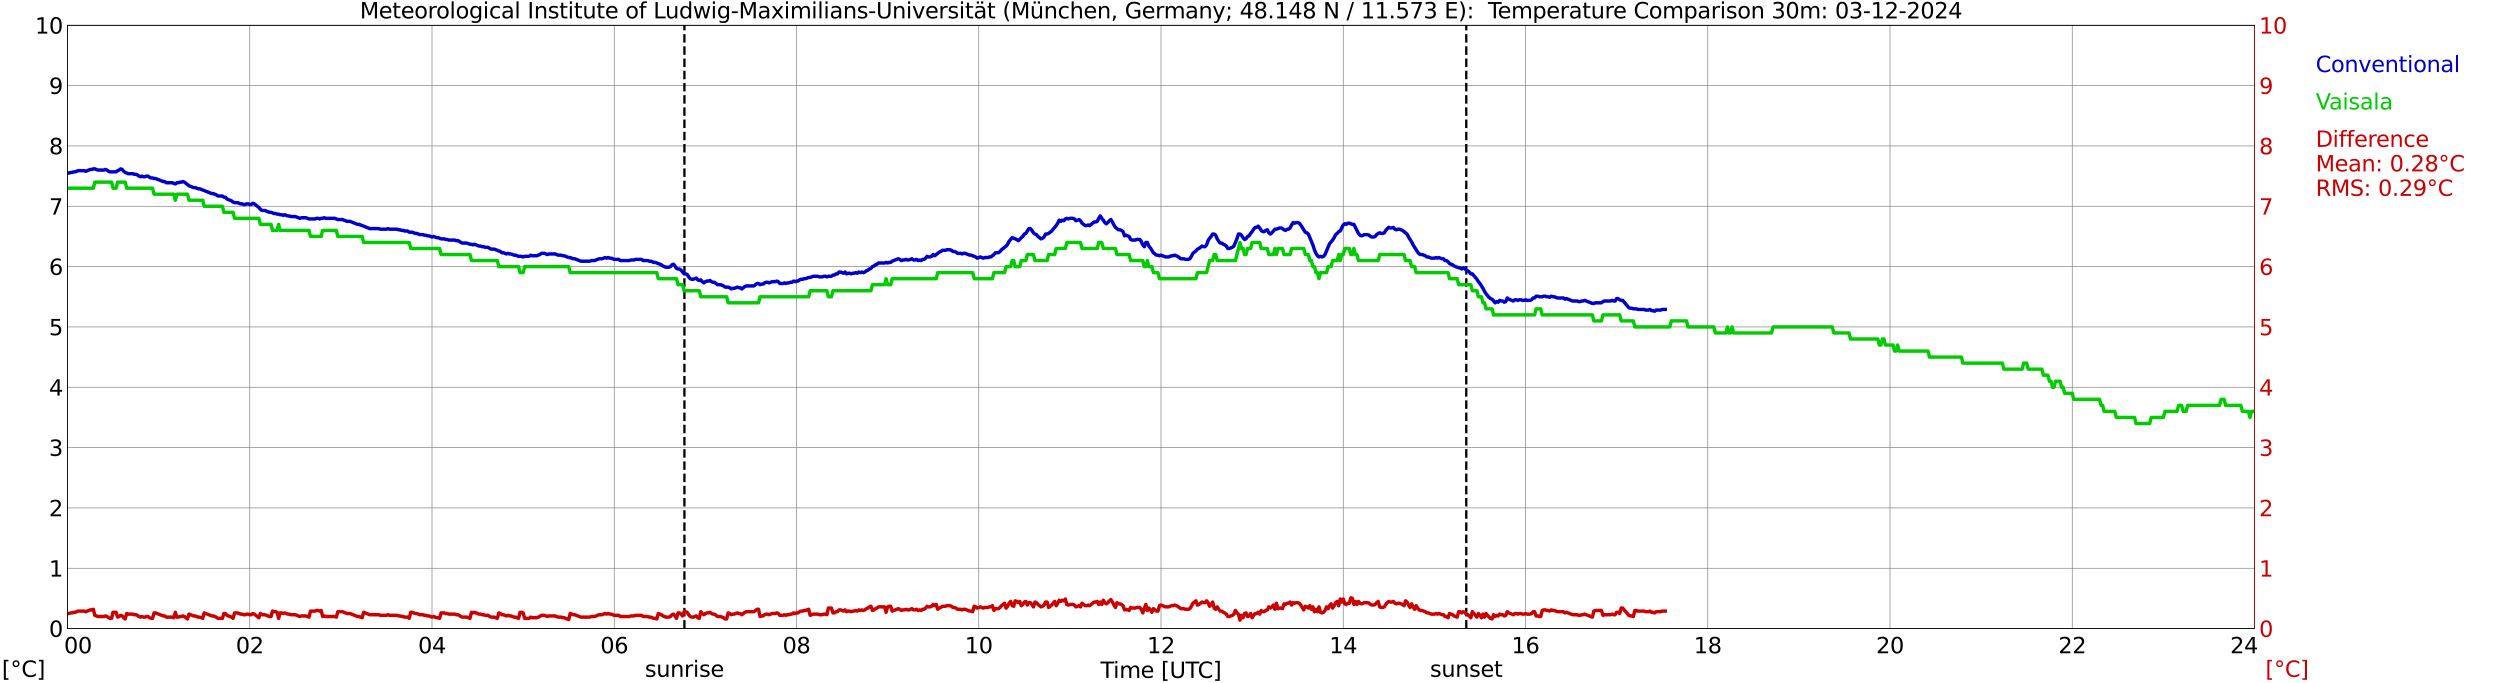 <?xml version="1.0" encoding="utf-8" standalone="no"?>
<!DOCTYPE svg PUBLIC "-//W3C//DTD SVG 1.1//EN"
  "http://www.w3.org/Graphics/SVG/1.1/DTD/svg11.dtd">
<svg xmlns:xlink="http://www.w3.org/1999/xlink" width="1085.4pt" height="296.64pt" viewBox="0 0 1085.4 296.64" xmlns="http://www.w3.org/2000/svg" version="1.1">
 <defs>
  <style type="text/css">*{stroke-linejoin: round; stroke-linecap: butt}</style>
 </defs>
 <g id="figure_1">
  <g id="patch_1">
   <path d="M 0 296.64 
L 1085.4 296.64 
L 1085.4 0 
L 0 0 
z
" style="fill: #ffffff"/>
  </g>
  <g id="axes_1">
   <g id="patch_2">
    <path d="M 29.306 272.909 
L 978.814 272.909 
L 978.814 10.976 
L 29.306 10.976 
z
" style="fill: #ffffff"/>
   </g>
   <g id="patch_3">
    <path d="M 978.814 272.909 
L 978.814 272.909 
L 978.814 10.976 
L 978.814 10.976 
z
" clip-path="url(#pc50086fb3a)" style="fill: #d3d3d3; opacity: 0.25; stroke: #d3d3d3; stroke-linejoin: miter"/>
   </g>
   <g id="matplotlib.axis_1">
    <g id="xtick_1">
     <g id="line2d_1">
      <path d="M 29.306 272.909 
L 29.306 10.976 
" clip-path="url(#pc50086fb3a)" style="fill: none; stroke: #808080; stroke-width: 0.3; stroke-linecap: square"/>
     </g>
     <g id="line2d_2"/>
     <g id="text_1">
      <!--    00 -->
      <g transform="translate(18.733 283.627) scale(0.095 -0.095)">
       <defs>
        <path id="DejaVuSans-20" transform="scale(0.016)"/>
        <path id="DejaVuSans-30" d="M 2034 4250 
Q 1547 4250 1301 3770 
Q 1056 3291 1056 2328 
Q 1056 1369 1301 889 
Q 1547 409 2034 409 
Q 2525 409 2770 889 
Q 3016 1369 3016 2328 
Q 3016 3291 2770 3770 
Q 2525 4250 2034 4250 
z
M 2034 4750 
Q 2819 4750 3233 4129 
Q 3647 3509 3647 2328 
Q 3647 1150 3233 529 
Q 2819 -91 2034 -91 
Q 1250 -91 836 529 
Q 422 1150 422 2328 
Q 422 3509 836 4129 
Q 1250 4750 2034 4750 
z
" transform="scale(0.016)"/>
       </defs>
       <use xlink:href="#DejaVuSans-20"/>
       <use xlink:href="#DejaVuSans-20" transform="translate(31.787 0)"/>
       <use xlink:href="#DejaVuSans-20" transform="translate(63.574 0)"/>
       <use xlink:href="#DejaVuSans-30" transform="translate(95.361 0)"/>
       <use xlink:href="#DejaVuSans-30" transform="translate(158.984 0)"/>
      </g>
     </g>
    </g>
    <g id="xtick_2">
     <g id="line2d_3">
      <path d="M 108.431 272.909 
L 108.431 10.976 
" clip-path="url(#pc50086fb3a)" style="fill: none; stroke: #808080; stroke-width: 0.3; stroke-linecap: square"/>
     </g>
     <g id="line2d_4"/>
     <g id="text_2">
      <!-- 02 -->
      <g transform="translate(102.387 283.627) scale(0.095 -0.095)">
       <defs>
        <path id="DejaVuSans-32" d="M 1228 531 
L 3431 531 
L 3431 0 
L 469 0 
L 469 531 
Q 828 903 1448 1529 
Q 2069 2156 2228 2338 
Q 2531 2678 2651 2914 
Q 2772 3150 2772 3378 
Q 2772 3750 2511 3984 
Q 2250 4219 1831 4219 
Q 1534 4219 1204 4116 
Q 875 4013 500 3803 
L 500 4441 
Q 881 4594 1212 4672 
Q 1544 4750 1819 4750 
Q 2544 4750 2975 4387 
Q 3406 4025 3406 3419 
Q 3406 3131 3298 2873 
Q 3191 2616 2906 2266 
Q 2828 2175 2409 1742 
Q 1991 1309 1228 531 
z
" transform="scale(0.016)"/>
       </defs>
       <use xlink:href="#DejaVuSans-30"/>
       <use xlink:href="#DejaVuSans-32" transform="translate(63.623 0)"/>
      </g>
     </g>
    </g>
    <g id="xtick_3">
     <g id="line2d_5">
      <path d="M 187.557 272.909 
L 187.557 10.976 
" clip-path="url(#pc50086fb3a)" style="fill: none; stroke: #808080; stroke-width: 0.3; stroke-linecap: square"/>
     </g>
     <g id="line2d_6"/>
     <g id="text_3">
      <!-- 04 -->
      <g transform="translate(181.513 283.627) scale(0.095 -0.095)">
       <defs>
        <path id="DejaVuSans-34" d="M 2419 4116 
L 825 1625 
L 2419 1625 
L 2419 4116 
z
M 2253 4666 
L 3047 4666 
L 3047 1625 
L 3713 1625 
L 3713 1100 
L 3047 1100 
L 3047 0 
L 2419 0 
L 2419 1100 
L 313 1100 
L 313 1709 
L 2253 4666 
z
" transform="scale(0.016)"/>
       </defs>
       <use xlink:href="#DejaVuSans-30"/>
       <use xlink:href="#DejaVuSans-34" transform="translate(63.623 0)"/>
      </g>
     </g>
    </g>
    <g id="xtick_4">
     <g id="line2d_7">
      <path d="M 266.683 272.909 
L 266.683 10.976 
" clip-path="url(#pc50086fb3a)" style="fill: none; stroke: #808080; stroke-width: 0.3; stroke-linecap: square"/>
     </g>
     <g id="line2d_8"/>
     <g id="text_4">
      <!-- 06 -->
      <g transform="translate(260.638 283.627) scale(0.095 -0.095)">
       <defs>
        <path id="DejaVuSans-36" d="M 2113 2584 
Q 1688 2584 1439 2293 
Q 1191 2003 1191 1497 
Q 1191 994 1439 701 
Q 1688 409 2113 409 
Q 2538 409 2786 701 
Q 3034 994 3034 1497 
Q 3034 2003 2786 2293 
Q 2538 2584 2113 2584 
z
M 3366 4563 
L 3366 3988 
Q 3128 4100 2886 4159 
Q 2644 4219 2406 4219 
Q 1781 4219 1451 3797 
Q 1122 3375 1075 2522 
Q 1259 2794 1537 2939 
Q 1816 3084 2150 3084 
Q 2853 3084 3261 2657 
Q 3669 2231 3669 1497 
Q 3669 778 3244 343 
Q 2819 -91 2113 -91 
Q 1303 -91 875 529 
Q 447 1150 447 2328 
Q 447 3434 972 4092 
Q 1497 4750 2381 4750 
Q 2619 4750 2861 4703 
Q 3103 4656 3366 4563 
z
" transform="scale(0.016)"/>
       </defs>
       <use xlink:href="#DejaVuSans-30"/>
       <use xlink:href="#DejaVuSans-36" transform="translate(63.623 0)"/>
      </g>
     </g>
    </g>
    <g id="xtick_5">
     <g id="line2d_9">
      <path d="M 345.808 272.909 
L 345.808 10.976 
" clip-path="url(#pc50086fb3a)" style="fill: none; stroke: #808080; stroke-width: 0.3; stroke-linecap: square"/>
     </g>
     <g id="line2d_10"/>
     <g id="text_5">
      <!-- 08 -->
      <g transform="translate(339.764 283.627) scale(0.095 -0.095)">
       <defs>
        <path id="DejaVuSans-38" d="M 2034 2216 
Q 1584 2216 1326 1975 
Q 1069 1734 1069 1313 
Q 1069 891 1326 650 
Q 1584 409 2034 409 
Q 2484 409 2743 651 
Q 3003 894 3003 1313 
Q 3003 1734 2745 1975 
Q 2488 2216 2034 2216 
z
M 1403 2484 
Q 997 2584 770 2862 
Q 544 3141 544 3541 
Q 544 4100 942 4425 
Q 1341 4750 2034 4750 
Q 2731 4750 3128 4425 
Q 3525 4100 3525 3541 
Q 3525 3141 3298 2862 
Q 3072 2584 2669 2484 
Q 3125 2378 3379 2068 
Q 3634 1759 3634 1313 
Q 3634 634 3220 271 
Q 2806 -91 2034 -91 
Q 1263 -91 848 271 
Q 434 634 434 1313 
Q 434 1759 690 2068 
Q 947 2378 1403 2484 
z
M 1172 3481 
Q 1172 3119 1398 2916 
Q 1625 2713 2034 2713 
Q 2441 2713 2670 2916 
Q 2900 3119 2900 3481 
Q 2900 3844 2670 4047 
Q 2441 4250 2034 4250 
Q 1625 4250 1398 4047 
Q 1172 3844 1172 3481 
z
" transform="scale(0.016)"/>
       </defs>
       <use xlink:href="#DejaVuSans-30"/>
       <use xlink:href="#DejaVuSans-38" transform="translate(63.623 0)"/>
      </g>
     </g>
    </g>
    <g id="xtick_6">
     <g id="line2d_11">
      <path d="M 424.934 272.909 
L 424.934 10.976 
" clip-path="url(#pc50086fb3a)" style="fill: none; stroke: #808080; stroke-width: 0.3; stroke-linecap: square"/>
     </g>
     <g id="line2d_12"/>
     <g id="text_6">
      <!-- 10 -->
      <g transform="translate(418.89 283.627) scale(0.095 -0.095)">
       <defs>
        <path id="DejaVuSans-31" d="M 794 531 
L 1825 531 
L 1825 4091 
L 703 3866 
L 703 4441 
L 1819 4666 
L 2450 4666 
L 2450 531 
L 3481 531 
L 3481 0 
L 794 0 
L 794 531 
z
" transform="scale(0.016)"/>
       </defs>
       <use xlink:href="#DejaVuSans-31"/>
       <use xlink:href="#DejaVuSans-30" transform="translate(63.623 0)"/>
      </g>
     </g>
    </g>
    <g id="xtick_7">
     <g id="line2d_13">
      <path d="M 504.06 272.909 
L 504.06 10.976 
" clip-path="url(#pc50086fb3a)" style="fill: none; stroke: #808080; stroke-width: 0.3; stroke-linecap: square"/>
     </g>
     <g id="line2d_14"/>
     <g id="text_7">
      <!-- 12 -->
      <g transform="translate(498.015 283.627) scale(0.095 -0.095)">
       <use xlink:href="#DejaVuSans-31"/>
       <use xlink:href="#DejaVuSans-32" transform="translate(63.623 0)"/>
      </g>
     </g>
    </g>
    <g id="xtick_8">
     <g id="line2d_15">
      <path d="M 583.185 272.909 
L 583.185 10.976 
" clip-path="url(#pc50086fb3a)" style="fill: none; stroke: #808080; stroke-width: 0.3; stroke-linecap: square"/>
     </g>
     <g id="line2d_16"/>
     <g id="text_8">
      <!-- 14 -->
      <g transform="translate(577.141 283.627) scale(0.095 -0.095)">
       <use xlink:href="#DejaVuSans-31"/>
       <use xlink:href="#DejaVuSans-34" transform="translate(63.623 0)"/>
      </g>
     </g>
    </g>
    <g id="xtick_9">
     <g id="line2d_17">
      <path d="M 662.311 272.909 
L 662.311 10.976 
" clip-path="url(#pc50086fb3a)" style="fill: none; stroke: #808080; stroke-width: 0.3; stroke-linecap: square"/>
     </g>
     <g id="line2d_18"/>
     <g id="text_9">
      <!-- 16 -->
      <g transform="translate(656.267 283.627) scale(0.095 -0.095)">
       <use xlink:href="#DejaVuSans-31"/>
       <use xlink:href="#DejaVuSans-36" transform="translate(63.623 0)"/>
      </g>
     </g>
    </g>
    <g id="xtick_10">
     <g id="line2d_19">
      <path d="M 741.437 272.909 
L 741.437 10.976 
" clip-path="url(#pc50086fb3a)" style="fill: none; stroke: #808080; stroke-width: 0.3; stroke-linecap: square"/>
     </g>
     <g id="line2d_20"/>
     <g id="text_10">
      <!-- 18 -->
      <g transform="translate(735.392 283.627) scale(0.095 -0.095)">
       <use xlink:href="#DejaVuSans-31"/>
       <use xlink:href="#DejaVuSans-38" transform="translate(63.623 0)"/>
      </g>
     </g>
    </g>
    <g id="xtick_11">
     <g id="line2d_21">
      <path d="M 820.562 272.909 
L 820.562 10.976 
" clip-path="url(#pc50086fb3a)" style="fill: none; stroke: #808080; stroke-width: 0.3; stroke-linecap: square"/>
     </g>
     <g id="line2d_22"/>
     <g id="text_11">
      <!-- 20 -->
      <g transform="translate(814.518 283.627) scale(0.095 -0.095)">
       <use xlink:href="#DejaVuSans-32"/>
       <use xlink:href="#DejaVuSans-30" transform="translate(63.623 0)"/>
      </g>
     </g>
    </g>
    <g id="xtick_12">
     <g id="line2d_23">
      <path d="M 899.688 272.909 
L 899.688 10.976 
" clip-path="url(#pc50086fb3a)" style="fill: none; stroke: #808080; stroke-width: 0.3; stroke-linecap: square"/>
     </g>
     <g id="line2d_24"/>
     <g id="text_12">
      <!-- 22 -->
      <g transform="translate(893.644 283.627) scale(0.095 -0.095)">
       <use xlink:href="#DejaVuSans-32"/>
       <use xlink:href="#DejaVuSans-32" transform="translate(63.623 0)"/>
      </g>
     </g>
    </g>
    <g id="xtick_13">
     <g id="line2d_25">
      <path d="M 978.814 272.909 
L 978.814 10.976 
" clip-path="url(#pc50086fb3a)" style="fill: none; stroke: #808080; stroke-width: 0.3; stroke-linecap: square"/>
     </g>
     <g id="line2d_26"/>
     <g id="text_13">
      <!-- 24    -->
      <g transform="translate(968.241 283.627) scale(0.095 -0.095)">
       <use xlink:href="#DejaVuSans-32"/>
       <use xlink:href="#DejaVuSans-34" transform="translate(63.623 0)"/>
       <use xlink:href="#DejaVuSans-20" transform="translate(127.246 0)"/>
       <use xlink:href="#DejaVuSans-20" transform="translate(159.033 0)"/>
       <use xlink:href="#DejaVuSans-20" transform="translate(190.82 0)"/>
      </g>
     </g>
    </g>
    <g id="text_14">
     <!-- Time [UTC] -->
     <g transform="translate(477.806 294.322) scale(0.095 -0.095)">
      <defs>
       <path id="DejaVuSans-54" d="M -19 4666 
L 3928 4666 
L 3928 4134 
L 2272 4134 
L 2272 0 
L 1638 0 
L 1638 4134 
L -19 4134 
L -19 4666 
z
" transform="scale(0.016)"/>
       <path id="DejaVuSans-69" d="M 603 3500 
L 1178 3500 
L 1178 0 
L 603 0 
L 603 3500 
z
M 603 4863 
L 1178 4863 
L 1178 4134 
L 603 4134 
L 603 4863 
z
" transform="scale(0.016)"/>
       <path id="DejaVuSans-6d" d="M 3328 2828 
Q 3544 3216 3844 3400 
Q 4144 3584 4550 3584 
Q 5097 3584 5394 3201 
Q 5691 2819 5691 2113 
L 5691 0 
L 5113 0 
L 5113 2094 
Q 5113 2597 4934 2840 
Q 4756 3084 4391 3084 
Q 3944 3084 3684 2787 
Q 3425 2491 3425 1978 
L 3425 0 
L 2847 0 
L 2847 2094 
Q 2847 2600 2669 2842 
Q 2491 3084 2119 3084 
Q 1678 3084 1418 2786 
Q 1159 2488 1159 1978 
L 1159 0 
L 581 0 
L 581 3500 
L 1159 3500 
L 1159 2956 
Q 1356 3278 1631 3431 
Q 1906 3584 2284 3584 
Q 2666 3584 2933 3390 
Q 3200 3197 3328 2828 
z
" transform="scale(0.016)"/>
       <path id="DejaVuSans-65" d="M 3597 1894 
L 3597 1613 
L 953 1613 
Q 991 1019 1311 708 
Q 1631 397 2203 397 
Q 2534 397 2845 478 
Q 3156 559 3463 722 
L 3463 178 
Q 3153 47 2828 -22 
Q 2503 -91 2169 -91 
Q 1331 -91 842 396 
Q 353 884 353 1716 
Q 353 2575 817 3079 
Q 1281 3584 2069 3584 
Q 2775 3584 3186 3129 
Q 3597 2675 3597 1894 
z
M 3022 2063 
Q 3016 2534 2758 2815 
Q 2500 3097 2075 3097 
Q 1594 3097 1305 2825 
Q 1016 2553 972 2059 
L 3022 2063 
z
" transform="scale(0.016)"/>
       <path id="DejaVuSans-5b" d="M 550 4863 
L 1875 4863 
L 1875 4416 
L 1125 4416 
L 1125 -397 
L 1875 -397 
L 1875 -844 
L 550 -844 
L 550 4863 
z
" transform="scale(0.016)"/>
       <path id="DejaVuSans-55" d="M 556 4666 
L 1191 4666 
L 1191 1831 
Q 1191 1081 1462 751 
Q 1734 422 2344 422 
Q 2950 422 3222 751 
Q 3494 1081 3494 1831 
L 3494 4666 
L 4128 4666 
L 4128 1753 
Q 4128 841 3676 375 
Q 3225 -91 2344 -91 
Q 1459 -91 1007 375 
Q 556 841 556 1753 
L 556 4666 
z
" transform="scale(0.016)"/>
       <path id="DejaVuSans-43" d="M 4122 4306 
L 4122 3641 
Q 3803 3938 3442 4084 
Q 3081 4231 2675 4231 
Q 1875 4231 1450 3742 
Q 1025 3253 1025 2328 
Q 1025 1406 1450 917 
Q 1875 428 2675 428 
Q 3081 428 3442 575 
Q 3803 722 4122 1019 
L 4122 359 
Q 3791 134 3420 21 
Q 3050 -91 2638 -91 
Q 1578 -91 968 557 
Q 359 1206 359 2328 
Q 359 3453 968 4101 
Q 1578 4750 2638 4750 
Q 3056 4750 3426 4639 
Q 3797 4528 4122 4306 
z
" transform="scale(0.016)"/>
       <path id="DejaVuSans-5d" d="M 1947 4863 
L 1947 -844 
L 622 -844 
L 622 -397 
L 1369 -397 
L 1369 4416 
L 622 4416 
L 622 4863 
L 1947 4863 
z
" transform="scale(0.016)"/>
      </defs>
      <use xlink:href="#DejaVuSans-54"/>
      <use xlink:href="#DejaVuSans-69" transform="translate(57.959 0)"/>
      <use xlink:href="#DejaVuSans-6d" transform="translate(85.742 0)"/>
      <use xlink:href="#DejaVuSans-65" transform="translate(183.154 0)"/>
      <use xlink:href="#DejaVuSans-20" transform="translate(244.678 0)"/>
      <use xlink:href="#DejaVuSans-5b" transform="translate(276.465 0)"/>
      <use xlink:href="#DejaVuSans-55" transform="translate(315.479 0)"/>
      <use xlink:href="#DejaVuSans-54" transform="translate(388.672 0)"/>
      <use xlink:href="#DejaVuSans-43" transform="translate(443.881 0)"/>
      <use xlink:href="#DejaVuSans-5d" transform="translate(513.705 0)"/>
     </g>
    </g>
   </g>
   <g id="matplotlib.axis_2">
    <g id="ytick_1">
     <g id="line2d_27">
      <path d="M 29.306 272.909 
L 978.814 272.909 
" clip-path="url(#pc50086fb3a)" style="fill: none; stroke: #808080; stroke-width: 0.3; stroke-linecap: square"/>
     </g>
     <g id="line2d_28"/>
     <g id="text_15">
      <!-- 0 -->
      <g transform="translate(21.261 276.518) scale(0.095 -0.095)">
       <use xlink:href="#DejaVuSans-30"/>
      </g>
     </g>
    </g>
    <g id="ytick_2">
     <g id="line2d_29">
      <path d="M 29.306 246.715 
L 978.814 246.715 
" clip-path="url(#pc50086fb3a)" style="fill: none; stroke: #808080; stroke-width: 0.3; stroke-linecap: square"/>
     </g>
     <g id="line2d_30"/>
     <g id="text_16">
      <!-- 1 -->
      <g transform="translate(21.261 250.325) scale(0.095 -0.095)">
       <use xlink:href="#DejaVuSans-31"/>
      </g>
     </g>
    </g>
    <g id="ytick_3">
     <g id="line2d_31">
      <path d="M 29.306 220.522 
L 978.814 220.522 
" clip-path="url(#pc50086fb3a)" style="fill: none; stroke: #808080; stroke-width: 0.3; stroke-linecap: square"/>
     </g>
     <g id="line2d_32"/>
     <g id="text_17">
      <!-- 2 -->
      <g transform="translate(21.261 224.131) scale(0.095 -0.095)">
       <use xlink:href="#DejaVuSans-32"/>
      </g>
     </g>
    </g>
    <g id="ytick_4">
     <g id="line2d_33">
      <path d="M 29.306 194.329 
L 978.814 194.329 
" clip-path="url(#pc50086fb3a)" style="fill: none; stroke: #808080; stroke-width: 0.3; stroke-linecap: square"/>
     </g>
     <g id="line2d_34"/>
     <g id="text_18">
      <!-- 3 -->
      <g transform="translate(21.261 197.938) scale(0.095 -0.095)">
       <defs>
        <path id="DejaVuSans-33" d="M 2597 2516 
Q 3050 2419 3304 2112 
Q 3559 1806 3559 1356 
Q 3559 666 3084 287 
Q 2609 -91 1734 -91 
Q 1441 -91 1130 -33 
Q 819 25 488 141 
L 488 750 
Q 750 597 1062 519 
Q 1375 441 1716 441 
Q 2309 441 2620 675 
Q 2931 909 2931 1356 
Q 2931 1769 2642 2001 
Q 2353 2234 1838 2234 
L 1294 2234 
L 1294 2753 
L 1863 2753 
Q 2328 2753 2575 2939 
Q 2822 3125 2822 3475 
Q 2822 3834 2567 4026 
Q 2313 4219 1838 4219 
Q 1578 4219 1281 4162 
Q 984 4106 628 3988 
L 628 4550 
Q 988 4650 1302 4700 
Q 1616 4750 1894 4750 
Q 2613 4750 3031 4423 
Q 3450 4097 3450 3541 
Q 3450 3153 3228 2886 
Q 3006 2619 2597 2516 
z
" transform="scale(0.016)"/>
       </defs>
       <use xlink:href="#DejaVuSans-33"/>
      </g>
     </g>
    </g>
    <g id="ytick_5">
     <g id="line2d_35">
      <path d="M 29.306 168.136 
L 978.814 168.136 
" clip-path="url(#pc50086fb3a)" style="fill: none; stroke: #808080; stroke-width: 0.3; stroke-linecap: square"/>
     </g>
     <g id="line2d_36"/>
     <g id="text_19">
      <!-- 4 -->
      <g transform="translate(21.261 171.745) scale(0.095 -0.095)">
       <use xlink:href="#DejaVuSans-34"/>
      </g>
     </g>
    </g>
    <g id="ytick_6">
     <g id="line2d_37">
      <path d="M 29.306 141.942 
L 978.814 141.942 
" clip-path="url(#pc50086fb3a)" style="fill: none; stroke: #808080; stroke-width: 0.3; stroke-linecap: square"/>
     </g>
     <g id="line2d_38"/>
     <g id="text_20">
      <!-- 5 -->
      <g transform="translate(21.261 145.551) scale(0.095 -0.095)">
       <defs>
        <path id="DejaVuSans-35" d="M 691 4666 
L 3169 4666 
L 3169 4134 
L 1269 4134 
L 1269 2991 
Q 1406 3038 1543 3061 
Q 1681 3084 1819 3084 
Q 2600 3084 3056 2656 
Q 3513 2228 3513 1497 
Q 3513 744 3044 326 
Q 2575 -91 1722 -91 
Q 1428 -91 1123 -41 
Q 819 9 494 109 
L 494 744 
Q 775 591 1075 516 
Q 1375 441 1709 441 
Q 2250 441 2565 725 
Q 2881 1009 2881 1497 
Q 2881 1984 2565 2268 
Q 2250 2553 1709 2553 
Q 1456 2553 1204 2497 
Q 953 2441 691 2322 
L 691 4666 
z
" transform="scale(0.016)"/>
       </defs>
       <use xlink:href="#DejaVuSans-35"/>
      </g>
     </g>
    </g>
    <g id="ytick_7">
     <g id="line2d_39">
      <path d="M 29.306 115.749 
L 978.814 115.749 
" clip-path="url(#pc50086fb3a)" style="fill: none; stroke: #808080; stroke-width: 0.3; stroke-linecap: square"/>
     </g>
     <g id="line2d_40"/>
     <g id="text_21">
      <!-- 6 -->
      <g transform="translate(21.261 119.358) scale(0.095 -0.095)">
       <use xlink:href="#DejaVuSans-36"/>
      </g>
     </g>
    </g>
    <g id="ytick_8">
     <g id="line2d_41">
      <path d="M 29.306 89.556 
L 978.814 89.556 
" clip-path="url(#pc50086fb3a)" style="fill: none; stroke: #808080; stroke-width: 0.3; stroke-linecap: square"/>
     </g>
     <g id="line2d_42"/>
     <g id="text_22">
      <!-- 7 -->
      <g transform="translate(21.261 93.165) scale(0.095 -0.095)">
       <defs>
        <path id="DejaVuSans-37" d="M 525 4666 
L 3525 4666 
L 3525 4397 
L 1831 0 
L 1172 0 
L 2766 4134 
L 525 4134 
L 525 4666 
z
" transform="scale(0.016)"/>
       </defs>
       <use xlink:href="#DejaVuSans-37"/>
      </g>
     </g>
    </g>
    <g id="ytick_9">
     <g id="line2d_43">
      <path d="M 29.306 63.362 
L 978.814 63.362 
" clip-path="url(#pc50086fb3a)" style="fill: none; stroke: #808080; stroke-width: 0.3; stroke-linecap: square"/>
     </g>
     <g id="line2d_44"/>
     <g id="text_23">
      <!-- 8 -->
      <g transform="translate(21.261 66.972) scale(0.095 -0.095)">
       <use xlink:href="#DejaVuSans-38"/>
      </g>
     </g>
    </g>
    <g id="ytick_10">
     <g id="line2d_45">
      <path d="M 29.306 37.169 
L 978.814 37.169 
" clip-path="url(#pc50086fb3a)" style="fill: none; stroke: #808080; stroke-width: 0.3; stroke-linecap: square"/>
     </g>
     <g id="line2d_46"/>
     <g id="text_24">
      <!-- 9 -->
      <g transform="translate(21.261 40.778) scale(0.095 -0.095)">
       <defs>
        <path id="DejaVuSans-39" d="M 703 97 
L 703 672 
Q 941 559 1184 500 
Q 1428 441 1663 441 
Q 2288 441 2617 861 
Q 2947 1281 2994 2138 
Q 2813 1869 2534 1725 
Q 2256 1581 1919 1581 
Q 1219 1581 811 2004 
Q 403 2428 403 3163 
Q 403 3881 828 4315 
Q 1253 4750 1959 4750 
Q 2769 4750 3195 4129 
Q 3622 3509 3622 2328 
Q 3622 1225 3098 567 
Q 2575 -91 1691 -91 
Q 1453 -91 1209 -44 
Q 966 3 703 97 
z
M 1959 2075 
Q 2384 2075 2632 2365 
Q 2881 2656 2881 3163 
Q 2881 3666 2632 3958 
Q 2384 4250 1959 4250 
Q 1534 4250 1286 3958 
Q 1038 3666 1038 3163 
Q 1038 2656 1286 2365 
Q 1534 2075 1959 2075 
z
" transform="scale(0.016)"/>
       </defs>
       <use xlink:href="#DejaVuSans-39"/>
      </g>
     </g>
    </g>
    <g id="ytick_11">
     <g id="line2d_47">
      <path d="M 29.306 10.976 
L 978.814 10.976 
" clip-path="url(#pc50086fb3a)" style="fill: none; stroke: #808080; stroke-width: 0.3; stroke-linecap: square"/>
     </g>
     <g id="line2d_48"/>
     <g id="text_25">
      <!-- 10 -->
      <g transform="translate(15.217 14.585) scale(0.095 -0.095)">
       <use xlink:href="#DejaVuSans-31"/>
       <use xlink:href="#DejaVuSans-30" transform="translate(63.623 0)"/>
      </g>
     </g>
    </g>
   </g>
   <g id="line2d_49">
    <path d="M 297.146 272.909 
L 297.146 10.976 
" clip-path="url(#pc50086fb3a)" style="fill: none; stroke-dasharray: 3.7,1.6; stroke-dashoffset: 0; stroke: #000000"/>
   </g>
   <g id="line2d_50">
    <path d="M 636.595 272.909 
L 636.595 10.976 
" clip-path="url(#pc50086fb3a)" style="fill: none; stroke-dasharray: 3.7,1.6; stroke-dashoffset: 0; stroke: #000000"/>
   </g>
   <g id="line2d_51">
    <path d="M 29.306 75.149 
L 29.965 75.149 
L 30.625 74.887 
L 31.284 74.887 
L 31.943 74.625 
L 32.603 74.625 
L 33.921 74.102 
L 36.559 74.102 
L 37.218 74.363 
L 39.197 73.578 
L 39.856 73.578 
L 40.515 73.316 
L 41.175 73.316 
L 42.493 73.84 
L 45.131 73.84 
L 45.79 73.578 
L 46.45 73.84 
L 47.109 74.363 
L 47.768 74.625 
L 50.406 74.625 
L 51.065 74.102 
L 51.725 73.84 
L 52.384 73.316 
L 53.043 73.578 
L 53.703 74.363 
L 54.362 74.887 
L 55.681 75.411 
L 57.659 75.411 
L 58.319 75.673 
L 58.978 75.673 
L 59.637 75.935 
L 60.297 76.459 
L 60.956 76.721 
L 61.615 76.459 
L 62.275 76.721 
L 62.934 76.721 
L 63.594 76.459 
L 64.253 76.459 
L 64.912 76.983 
L 65.572 77.245 
L 66.231 77.245 
L 66.89 77.507 
L 67.55 77.507 
L 70.847 78.816 
L 71.506 78.816 
L 72.166 79.34 
L 74.803 79.34 
L 76.122 79.864 
L 76.781 79.34 
L 77.441 79.34 
L 78.1 79.078 
L 78.759 79.078 
L 79.419 78.816 
L 80.078 79.078 
L 82.056 80.65 
L 84.034 81.436 
L 84.694 81.436 
L 86.013 81.96 
L 86.672 81.96 
L 91.947 84.055 
L 92.606 84.055 
L 93.925 84.579 
L 94.584 85.103 
L 96.563 85.103 
L 97.222 85.627 
L 97.881 85.627 
L 98.541 86.412 
L 100.519 87.198 
L 101.178 87.722 
L 101.838 87.984 
L 103.156 87.984 
L 104.475 88.508 
L 105.135 88.508 
L 105.794 88.77 
L 106.453 88.77 
L 107.113 88.508 
L 107.772 88.508 
L 108.431 88.77 
L 109.091 88.77 
L 109.75 88.246 
L 110.41 88.508 
L 112.388 90.079 
L 113.047 90.865 
L 113.707 91.389 
L 115.025 91.389 
L 117.003 92.175 
L 117.663 92.175 
L 118.982 92.699 
L 119.641 92.699 
L 120.3 92.961 
L 120.96 92.961 
L 121.619 93.223 
L 122.278 93.223 
L 122.938 93.485 
L 123.597 93.223 
L 124.916 93.747 
L 125.575 93.747 
L 126.235 94.008 
L 128.213 94.008 
L 130.191 94.794 
L 130.85 94.532 
L 132.829 94.532 
L 134.147 95.056 
L 136.785 95.056 
L 137.444 94.794 
L 138.104 94.794 
L 138.763 95.056 
L 139.422 94.794 
L 140.082 94.794 
L 140.741 94.532 
L 141.4 94.794 
L 145.357 94.794 
L 146.676 95.318 
L 148.654 95.318 
L 150.632 96.104 
L 151.951 96.104 
L 155.247 97.414 
L 155.907 97.414 
L 160.523 99.247 
L 164.479 99.247 
L 165.138 99.509 
L 167.776 99.509 
L 168.435 99.247 
L 169.094 99.509 
L 172.391 99.509 
L 173.051 99.771 
L 173.71 99.771 
L 174.37 100.033 
L 175.029 100.033 
L 175.688 100.295 
L 177.007 100.295 
L 177.666 100.819 
L 178.985 100.819 
L 180.304 101.343 
L 180.963 101.343 
L 182.282 101.866 
L 183.601 101.866 
L 184.26 102.128 
L 184.92 102.128 
L 185.579 102.39 
L 186.238 102.39 
L 187.557 102.914 
L 188.216 102.652 
L 189.535 103.176 
L 190.195 103.176 
L 191.513 103.7 
L 192.832 103.7 
L 193.492 103.962 
L 194.151 103.962 
L 194.81 104.224 
L 197.448 104.224 
L 198.107 104.486 
L 198.767 104.486 
L 199.426 104.748 
L 200.085 105.272 
L 200.745 105.534 
L 202.723 105.534 
L 204.042 106.057 
L 204.701 106.057 
L 205.36 106.319 
L 206.02 106.057 
L 207.998 106.843 
L 208.657 106.843 
L 209.317 107.105 
L 209.976 107.105 
L 210.635 107.367 
L 211.954 107.367 
L 212.614 107.891 
L 213.273 108.153 
L 214.592 108.153 
L 217.229 109.201 
L 217.889 109.724 
L 218.548 109.724 
L 219.867 110.248 
L 220.526 109.986 
L 221.186 110.248 
L 221.845 110.248 
L 223.164 110.772 
L 223.823 110.772 
L 225.142 111.296 
L 226.461 111.296 
L 227.12 111.558 
L 227.779 111.296 
L 229.757 111.296 
L 230.417 110.772 
L 231.076 111.034 
L 233.054 111.034 
L 234.373 110.51 
L 235.033 109.986 
L 236.351 109.986 
L 237.67 110.51 
L 238.329 110.248 
L 240.967 110.248 
L 242.286 110.772 
L 243.604 110.772 
L 244.264 111.034 
L 244.923 111.034 
L 246.901 111.82 
L 247.561 111.82 
L 248.88 112.344 
L 249.539 112.344 
L 252.176 113.392 
L 256.133 113.392 
L 256.792 113.13 
L 258.111 113.13 
L 260.089 112.344 
L 261.408 112.344 
L 262.726 111.82 
L 263.386 112.082 
L 264.045 111.82 
L 264.705 112.082 
L 265.364 112.082 
L 266.683 112.606 
L 268.661 112.606 
L 269.32 113.13 
L 273.277 113.13 
L 273.936 112.868 
L 275.255 112.868 
L 275.914 112.606 
L 278.552 112.606 
L 279.211 113.13 
L 281.189 113.13 
L 281.849 113.392 
L 282.508 113.392 
L 283.827 113.915 
L 284.486 113.915 
L 287.124 114.963 
L 287.783 115.487 
L 289.102 116.011 
L 290.42 116.011 
L 291.08 115.749 
L 291.739 114.963 
L 292.399 114.701 
L 293.058 115.487 
L 293.717 116.535 
L 294.377 116.797 
L 295.036 116.797 
L 295.696 117.321 
L 297.014 118.892 
L 297.674 118.892 
L 298.333 119.154 
L 298.992 120.202 
L 299.652 120.988 
L 300.311 121.25 
L 300.971 121.25 
L 302.289 120.726 
L 302.949 121.511 
L 303.608 121.773 
L 304.267 121.511 
L 304.927 122.297 
L 305.586 122.821 
L 306.246 122.297 
L 306.905 122.035 
L 307.564 122.035 
L 308.224 121.773 
L 308.883 122.297 
L 309.543 122.559 
L 310.202 122.559 
L 311.521 123.607 
L 312.839 123.607 
L 314.158 124.131 
L 314.818 124.655 
L 316.136 124.655 
L 316.796 124.917 
L 317.455 125.44 
L 318.114 125.179 
L 318.774 125.179 
L 320.093 124.655 
L 320.752 124.917 
L 321.411 124.917 
L 322.071 125.44 
L 323.39 124.393 
L 324.049 124.131 
L 327.346 124.131 
L 328.665 123.083 
L 329.324 123.083 
L 329.983 123.607 
L 330.643 123.345 
L 331.302 123.345 
L 331.961 122.821 
L 332.621 122.559 
L 333.28 122.559 
L 333.94 122.821 
L 335.258 122.297 
L 336.577 122.297 
L 337.236 122.035 
L 337.896 122.297 
L 338.555 123.083 
L 339.874 123.083 
L 340.533 122.821 
L 341.193 123.083 
L 341.852 122.821 
L 342.512 122.821 
L 343.171 122.559 
L 343.83 122.559 
L 344.49 122.035 
L 345.149 122.297 
L 345.808 122.035 
L 346.468 122.035 
L 347.127 121.511 
L 347.787 121.25 
L 348.446 121.25 
L 349.105 120.988 
L 349.765 120.988 
L 351.083 120.464 
L 351.743 120.464 
L 353.062 119.94 
L 355.04 119.94 
L 355.699 120.202 
L 357.018 120.202 
L 357.677 119.94 
L 358.337 119.94 
L 358.996 120.202 
L 359.655 119.94 
L 360.974 119.94 
L 361.634 119.416 
L 362.293 119.416 
L 362.952 118.892 
L 363.612 118.892 
L 364.271 118.106 
L 364.93 118.106 
L 366.249 118.63 
L 366.909 118.106 
L 367.568 118.892 
L 368.227 118.63 
L 368.887 118.63 
L 369.546 118.892 
L 370.206 118.63 
L 370.865 118.63 
L 371.524 118.368 
L 372.184 118.63 
L 372.843 118.106 
L 373.502 118.368 
L 374.162 118.106 
L 374.821 118.368 
L 375.481 118.106 
L 376.14 117.582 
L 376.799 117.321 
L 377.459 116.797 
L 378.118 116.535 
L 378.777 115.749 
L 379.437 115.487 
L 380.096 114.963 
L 380.756 114.701 
L 381.415 114.177 
L 384.053 114.177 
L 384.712 113.915 
L 385.371 114.177 
L 386.031 113.915 
L 386.69 113.915 
L 387.349 113.392 
L 389.987 112.344 
L 390.646 112.606 
L 391.306 113.13 
L 391.965 112.868 
L 392.624 112.868 
L 393.284 112.606 
L 393.943 112.868 
L 394.603 112.868 
L 395.921 112.344 
L 396.581 112.868 
L 397.24 112.868 
L 397.899 112.606 
L 398.559 113.13 
L 399.218 112.868 
L 399.878 113.13 
L 400.537 112.606 
L 401.196 112.606 
L 401.856 112.082 
L 402.515 111.296 
L 403.175 111.558 
L 403.834 111.558 
L 404.493 111.296 
L 405.153 110.51 
L 405.812 111.034 
L 407.79 109.463 
L 408.45 109.201 
L 409.109 108.677 
L 410.428 108.677 
L 411.087 108.415 
L 412.406 108.415 
L 413.065 108.677 
L 413.725 109.201 
L 414.384 109.201 
L 415.043 109.463 
L 415.703 109.986 
L 417.022 109.986 
L 417.681 110.248 
L 418.34 109.986 
L 419 109.986 
L 420.978 110.772 
L 421.637 110.772 
L 423.615 111.558 
L 424.275 112.082 
L 425.593 111.558 
L 426.912 112.082 
L 427.572 111.82 
L 428.89 111.82 
L 429.55 111.558 
L 430.209 111.558 
L 431.528 110.51 
L 432.187 109.724 
L 433.506 109.724 
L 434.165 109.201 
L 434.825 108.415 
L 436.803 106.843 
L 437.462 106.057 
L 438.122 104.748 
L 439.44 103.176 
L 441.419 103.962 
L 442.078 104.486 
L 442.737 103.962 
L 443.397 103.176 
L 444.056 102.652 
L 444.716 101.605 
L 445.375 101.343 
L 446.694 99.247 
L 447.353 99.247 
L 448.012 100.033 
L 448.672 101.081 
L 449.331 101.605 
L 449.991 101.866 
L 450.65 102.652 
L 451.969 103.7 
L 452.628 103.438 
L 453.287 102.914 
L 453.947 101.605 
L 454.606 101.605 
L 455.266 101.343 
L 456.584 100.295 
L 458.563 97.937 
L 459.222 96.89 
L 459.881 95.58 
L 460.541 96.104 
L 461.2 95.58 
L 461.859 95.842 
L 462.519 95.056 
L 463.178 94.794 
L 463.838 95.056 
L 464.497 94.794 
L 465.816 94.794 
L 466.475 95.056 
L 467.134 95.842 
L 468.453 95.318 
L 469.113 95.842 
L 469.772 96.89 
L 471.091 97.937 
L 471.75 97.937 
L 472.409 97.676 
L 473.069 97.937 
L 475.047 96.366 
L 475.706 96.366 
L 476.366 96.104 
L 477.025 94.794 
L 477.685 93.747 
L 478.344 94.794 
L 479.003 95.58 
L 479.663 96.628 
L 480.322 97.152 
L 480.981 96.628 
L 481.641 95.842 
L 482.3 95.318 
L 482.96 96.366 
L 483.619 97.676 
L 484.278 98.723 
L 485.597 99.771 
L 486.256 99.771 
L 486.916 100.033 
L 487.575 100.557 
L 488.235 102.39 
L 488.894 102.128 
L 490.213 102.652 
L 490.872 103.962 
L 491.532 104.224 
L 492.85 104.224 
L 493.51 103.962 
L 494.828 103.962 
L 495.488 104.748 
L 496.147 106.319 
L 496.807 107.105 
L 497.466 105.272 
L 498.125 105.272 
L 498.785 106.843 
L 499.444 107.629 
L 500.763 109.724 
L 502.082 110.772 
L 502.741 110.772 
L 503.4 111.034 
L 504.06 110.772 
L 506.038 111.558 
L 507.357 111.558 
L 508.675 111.034 
L 509.335 111.034 
L 509.994 110.772 
L 511.313 111.296 
L 512.632 112.344 
L 513.95 112.344 
L 514.61 112.606 
L 515.929 112.606 
L 516.588 112.344 
L 517.247 111.296 
L 517.907 109.986 
L 519.226 108.939 
L 519.885 108.153 
L 520.544 107.891 
L 521.863 106.843 
L 522.522 107.105 
L 523.182 107.105 
L 523.841 106.319 
L 524.501 104.486 
L 525.16 103.438 
L 525.819 102.652 
L 526.479 101.605 
L 527.138 101.605 
L 527.797 102.128 
L 528.457 103.7 
L 529.116 104.748 
L 529.776 105.534 
L 530.435 105.534 
L 531.094 106.057 
L 531.754 106.319 
L 532.413 106.843 
L 533.073 107.891 
L 533.732 107.891 
L 535.051 107.367 
L 535.71 106.843 
L 537.029 103.7 
L 537.688 101.605 
L 538.348 101.605 
L 539.007 102.128 
L 539.666 103.176 
L 540.326 103.962 
L 540.985 103.7 
L 541.644 102.652 
L 542.304 102.39 
L 542.963 101.343 
L 543.623 100.557 
L 544.282 99.509 
L 544.941 98.723 
L 545.601 98.723 
L 546.26 98.199 
L 546.919 98.985 
L 547.579 100.033 
L 548.238 100.557 
L 548.898 100.557 
L 549.557 100.033 
L 550.216 99.771 
L 550.876 101.081 
L 551.535 101.605 
L 552.195 101.081 
L 553.513 99.509 
L 554.173 99.509 
L 555.491 98.985 
L 556.151 98.985 
L 556.81 99.247 
L 557.47 99.771 
L 558.129 100.033 
L 558.788 99.509 
L 559.448 99.509 
L 560.107 98.985 
L 560.766 97.676 
L 561.426 96.628 
L 562.085 96.89 
L 562.745 96.628 
L 563.404 96.628 
L 564.063 96.89 
L 564.723 97.676 
L 566.701 100.819 
L 567.36 101.081 
L 568.02 101.605 
L 569.998 106.319 
L 570.657 108.415 
L 571.317 109.986 
L 571.976 111.034 
L 572.635 111.558 
L 573.295 111.296 
L 573.954 111.558 
L 574.613 111.296 
L 575.273 110.51 
L 577.251 105.795 
L 578.57 104.224 
L 579.229 103.176 
L 579.889 101.866 
L 580.548 101.343 
L 581.207 100.557 
L 581.867 100.295 
L 583.185 97.676 
L 583.845 97.152 
L 584.504 97.414 
L 585.164 96.89 
L 585.823 96.89 
L 587.142 97.414 
L 587.801 97.414 
L 589.779 101.343 
L 590.439 102.128 
L 591.098 102.39 
L 592.417 101.866 
L 593.736 101.866 
L 594.395 102.128 
L 595.054 102.652 
L 595.714 102.914 
L 596.373 102.914 
L 597.032 102.652 
L 597.692 101.866 
L 598.351 101.343 
L 599.011 101.081 
L 599.67 101.343 
L 600.329 101.343 
L 600.989 101.081 
L 601.648 100.033 
L 602.307 99.247 
L 602.967 98.723 
L 603.626 98.985 
L 604.286 98.985 
L 604.945 98.723 
L 605.604 99.509 
L 606.264 99.771 
L 606.923 99.509 
L 607.582 99.509 
L 608.901 100.033 
L 610.879 101.605 
L 611.539 102.914 
L 612.858 105.01 
L 613.517 106.319 
L 615.495 109.463 
L 616.154 110.248 
L 616.814 110.51 
L 617.473 110.51 
L 618.792 111.034 
L 619.451 111.558 
L 620.111 111.558 
L 621.429 112.082 
L 622.748 112.082 
L 623.408 111.82 
L 624.067 112.082 
L 624.726 111.82 
L 626.045 112.344 
L 626.705 112.344 
L 627.364 113.13 
L 628.023 113.13 
L 628.683 113.653 
L 629.342 114.439 
L 630.661 114.963 
L 631.32 115.487 
L 633.298 116.273 
L 633.958 116.273 
L 634.617 116.797 
L 635.276 116.273 
L 635.936 116.535 
L 636.595 117.321 
L 637.255 117.582 
L 637.914 118.106 
L 638.573 118.892 
L 639.233 118.892 
L 641.211 121.25 
L 641.87 122.297 
L 642.53 123.083 
L 643.848 125.179 
L 644.508 126.488 
L 645.167 127.536 
L 646.486 129.108 
L 647.145 129.631 
L 647.805 129.893 
L 649.123 131.465 
L 649.783 130.941 
L 650.442 131.203 
L 651.102 130.417 
L 651.761 130.679 
L 652.42 130.679 
L 653.08 131.203 
L 653.739 130.941 
L 654.399 129.369 
L 655.058 129.893 
L 657.036 130.679 
L 657.695 130.155 
L 658.355 130.155 
L 659.014 130.417 
L 659.674 130.155 
L 660.333 130.155 
L 660.992 130.417 
L 661.652 130.417 
L 662.311 130.155 
L 662.97 130.417 
L 664.289 130.417 
L 664.949 130.155 
L 665.608 129.369 
L 666.267 129.369 
L 666.927 128.584 
L 667.586 128.584 
L 668.246 128.846 
L 669.564 128.846 
L 670.224 128.584 
L 670.883 128.584 
L 671.542 128.846 
L 672.202 128.846 
L 672.861 129.108 
L 673.521 128.584 
L 674.18 128.846 
L 674.839 128.846 
L 676.158 129.369 
L 678.796 129.369 
L 679.455 129.893 
L 680.114 129.631 
L 682.752 130.679 
L 684.73 130.679 
L 685.389 130.941 
L 686.049 130.941 
L 686.708 130.679 
L 687.368 130.679 
L 688.027 130.417 
L 691.324 131.727 
L 691.983 131.727 
L 692.643 131.465 
L 695.28 131.465 
L 695.939 130.941 
L 696.599 130.679 
L 699.236 130.679 
L 699.896 130.417 
L 700.555 130.679 
L 701.215 130.679 
L 701.874 129.631 
L 702.533 129.631 
L 703.193 130.155 
L 703.852 130.417 
L 704.511 130.417 
L 707.149 133.56 
L 707.808 133.822 
L 708.468 133.822 
L 709.127 134.084 
L 710.446 134.084 
L 711.105 134.346 
L 713.743 134.346 
L 714.402 134.608 
L 715.721 134.608 
L 716.38 134.346 
L 717.04 134.87 
L 717.699 134.87 
L 718.358 135.132 
L 719.018 134.608 
L 720.996 134.608 
L 721.655 134.346 
L 722.974 134.346 
L 722.974 134.346 
" clip-path="url(#pc50086fb3a)" style="fill: none; stroke: #0000cc; stroke-width: 1.5; stroke-linecap: square"/>
   </g>
   <g id="line2d_52">
    <path d="M 29.306 81.698 
L 40.515 81.698 
L 41.175 79.078 
L 48.428 79.078 
L 49.087 81.698 
L 50.406 81.698 
L 51.065 79.078 
L 54.362 79.078 
L 55.022 81.698 
L 66.231 81.698 
L 66.89 84.317 
L 75.462 84.317 
L 76.122 86.936 
L 76.781 84.317 
L 81.397 84.317 
L 82.056 86.936 
L 87.991 86.936 
L 88.65 89.556 
L 96.563 89.556 
L 97.222 92.175 
L 101.178 92.175 
L 101.838 94.794 
L 112.388 94.794 
L 113.047 97.414 
L 117.663 97.414 
L 118.322 100.033 
L 120.3 100.033 
L 120.96 97.414 
L 121.619 100.033 
L 134.147 100.033 
L 134.807 102.652 
L 139.422 102.652 
L 140.082 100.033 
L 146.016 100.033 
L 146.676 102.652 
L 157.226 102.652 
L 157.885 105.272 
L 177.666 105.272 
L 178.326 107.891 
L 190.854 107.891 
L 191.513 110.51 
L 204.042 110.51 
L 204.701 113.13 
L 215.91 113.13 
L 216.57 115.749 
L 225.142 115.749 
L 225.801 118.368 
L 227.12 118.368 
L 227.779 115.749 
L 246.901 115.749 
L 247.561 118.368 
L 285.145 118.368 
L 285.805 120.988 
L 293.717 120.988 
L 294.377 123.607 
L 296.355 123.607 
L 297.014 126.226 
L 303.608 126.226 
L 304.267 128.846 
L 315.477 128.846 
L 316.136 131.465 
L 329.324 131.465 
L 329.983 128.846 
L 351.083 128.846 
L 351.743 126.226 
L 358.996 126.226 
L 359.655 128.846 
L 360.974 128.846 
L 361.634 126.226 
L 378.118 126.226 
L 378.777 123.607 
L 384.053 123.607 
L 384.712 120.988 
L 385.371 123.607 
L 386.69 123.607 
L 387.349 120.988 
L 406.471 120.988 
L 407.131 118.368 
L 422.297 118.368 
L 422.956 120.988 
L 430.869 120.988 
L 431.528 118.368 
L 436.144 118.368 
L 436.803 115.749 
L 438.781 115.749 
L 439.44 113.13 
L 440.1 113.13 
L 440.759 115.749 
L 442.737 115.749 
L 443.397 113.13 
L 445.375 113.13 
L 446.034 110.51 
L 448.672 110.51 
L 449.331 113.13 
L 454.606 113.13 
L 455.266 110.51 
L 457.903 110.51 
L 458.563 107.891 
L 462.519 107.891 
L 463.178 105.272 
L 469.113 105.272 
L 469.772 107.891 
L 476.366 107.891 
L 477.025 105.272 
L 478.344 105.272 
L 479.003 107.891 
L 484.278 107.891 
L 484.938 110.51 
L 490.213 110.51 
L 490.872 113.13 
L 496.147 113.13 
L 496.807 115.749 
L 497.466 115.749 
L 498.125 113.13 
L 498.785 115.749 
L 500.103 115.749 
L 500.763 118.368 
L 502.741 118.368 
L 503.4 120.988 
L 519.226 120.988 
L 519.885 118.368 
L 523.841 118.368 
L 525.16 113.13 
L 526.479 113.13 
L 527.138 110.51 
L 527.797 110.51 
L 528.457 113.13 
L 536.369 113.13 
L 538.348 105.272 
L 539.007 107.891 
L 539.666 107.891 
L 540.326 110.51 
L 540.985 110.51 
L 541.644 107.891 
L 542.963 107.891 
L 543.623 105.272 
L 546.919 105.272 
L 547.579 107.891 
L 550.216 107.891 
L 550.876 110.51 
L 552.854 110.51 
L 553.513 107.891 
L 554.173 110.51 
L 554.832 107.891 
L 556.81 107.891 
L 557.47 110.51 
L 560.107 110.51 
L 560.766 107.891 
L 566.042 107.891 
L 566.701 110.51 
L 568.02 110.51 
L 568.679 113.13 
L 569.338 113.13 
L 569.998 115.749 
L 570.657 115.749 
L 571.317 118.368 
L 571.976 118.368 
L 572.635 120.988 
L 573.295 118.368 
L 575.932 118.368 
L 576.592 115.749 
L 577.91 115.749 
L 578.57 113.13 
L 580.548 113.13 
L 581.207 110.51 
L 581.867 113.13 
L 582.526 110.51 
L 583.185 110.51 
L 583.845 107.891 
L 585.823 107.891 
L 586.482 110.51 
L 587.142 110.51 
L 587.801 107.891 
L 588.46 110.51 
L 589.12 110.51 
L 589.779 113.13 
L 598.351 113.13 
L 599.011 110.51 
L 609.561 110.51 
L 610.22 113.13 
L 612.198 113.13 
L 612.858 115.749 
L 614.176 115.749 
L 614.836 118.368 
L 628.683 118.368 
L 629.342 120.988 
L 632.639 120.988 
L 633.298 123.607 
L 638.573 123.607 
L 639.233 126.226 
L 641.211 126.226 
L 641.87 128.846 
L 643.189 128.846 
L 643.848 131.465 
L 644.508 131.465 
L 645.167 134.084 
L 647.805 134.084 
L 648.464 136.704 
L 666.267 136.704 
L 666.927 134.084 
L 668.905 134.084 
L 669.564 136.704 
L 691.324 136.704 
L 691.983 139.323 
L 695.28 139.323 
L 695.939 136.704 
L 703.193 136.704 
L 703.852 139.323 
L 709.127 139.323 
L 709.786 141.942 
L 724.952 141.942 
L 725.612 139.323 
L 732.205 139.323 
L 732.865 141.942 
L 744.074 141.942 
L 744.734 144.562 
L 749.349 144.562 
L 750.009 141.942 
L 750.668 144.562 
L 751.327 144.562 
L 751.987 141.942 
L 752.646 144.562 
L 769.131 144.562 
L 769.79 141.942 
L 795.506 141.942 
L 796.165 144.562 
L 802.759 144.562 
L 803.419 147.181 
L 815.287 147.181 
L 815.947 149.8 
L 816.606 149.8 
L 817.265 147.181 
L 817.925 147.181 
L 818.584 149.8 
L 821.881 149.8 
L 822.541 152.42 
L 823.2 152.42 
L 823.859 149.8 
L 824.519 152.42 
L 837.047 152.42 
L 837.706 155.039 
L 851.553 155.039 
L 852.213 157.658 
L 869.357 157.658 
L 870.016 160.278 
L 877.929 160.278 
L 878.588 157.658 
L 879.907 157.658 
L 880.566 160.278 
L 886.5 160.278 
L 887.16 162.897 
L 889.138 162.897 
L 889.797 165.516 
L 890.457 165.516 
L 891.116 168.136 
L 891.775 168.136 
L 892.435 165.516 
L 894.413 165.516 
L 895.072 168.136 
L 895.732 168.136 
L 896.391 170.755 
L 899.688 170.755 
L 900.347 173.374 
L 911.557 173.374 
L 912.216 175.994 
L 912.876 175.994 
L 913.535 178.613 
L 918.151 178.613 
L 918.81 181.232 
L 926.723 181.232 
L 927.382 183.852 
L 933.316 183.852 
L 933.976 181.232 
L 939.251 181.232 
L 939.91 178.613 
L 945.185 178.613 
L 945.845 175.994 
L 947.163 175.994 
L 947.823 178.613 
L 949.142 178.613 
L 949.801 175.994 
L 963.648 175.994 
L 964.307 173.374 
L 965.626 173.374 
L 966.285 175.994 
L 972.879 175.994 
L 973.539 178.613 
L 976.176 178.613 
L 976.836 181.232 
L 977.495 178.613 
L 978.154 178.613 
L 978.154 178.613 
" clip-path="url(#pc50086fb3a)" style="fill: none; stroke: #00cc00; stroke-width: 1.5; stroke-linecap: square"/>
   </g>
   <g id="patch_4">
    <path d="M 29.306 272.909 
L 29.306 10.976 
" style="fill: none; stroke: #000000; stroke-width: 0.3; stroke-linejoin: miter; stroke-linecap: square"/>
   </g>
   <g id="patch_5">
    <path d="M 978.814 272.909 
L 978.814 10.976 
" style="fill: none; stroke: #000000; stroke-width: 0.3; stroke-linejoin: miter; stroke-linecap: square"/>
   </g>
   <g id="patch_6">
    <path d="M 29.306 272.909 
L 978.814 272.909 
" style="fill: none; stroke: #000000; stroke-width: 0.3; stroke-linejoin: miter; stroke-linecap: square"/>
   </g>
   <g id="patch_7">
    <path d="M 29.306 10.976 
L 978.814 10.976 
" style="fill: none; stroke: #000000; stroke-width: 0.3; stroke-linejoin: miter; stroke-linecap: square"/>
   </g>
   <g id="text_26">
    <!-- sunrise -->
    <g transform="translate(279.982 293.863) scale(0.095 -0.095)">
     <defs>
      <path id="DejaVuSans-73" d="M 2834 3397 
L 2834 2853 
Q 2591 2978 2328 3040 
Q 2066 3103 1784 3103 
Q 1356 3103 1142 2972 
Q 928 2841 928 2578 
Q 928 2378 1081 2264 
Q 1234 2150 1697 2047 
L 1894 2003 
Q 2506 1872 2764 1633 
Q 3022 1394 3022 966 
Q 3022 478 2636 193 
Q 2250 -91 1575 -91 
Q 1294 -91 989 -36 
Q 684 19 347 128 
L 347 722 
Q 666 556 975 473 
Q 1284 391 1588 391 
Q 1994 391 2212 530 
Q 2431 669 2431 922 
Q 2431 1156 2273 1281 
Q 2116 1406 1581 1522 
L 1381 1569 
Q 847 1681 609 1914 
Q 372 2147 372 2553 
Q 372 3047 722 3315 
Q 1072 3584 1716 3584 
Q 2034 3584 2315 3537 
Q 2597 3491 2834 3397 
z
" transform="scale(0.016)"/>
      <path id="DejaVuSans-75" d="M 544 1381 
L 544 3500 
L 1119 3500 
L 1119 1403 
Q 1119 906 1312 657 
Q 1506 409 1894 409 
Q 2359 409 2629 706 
Q 2900 1003 2900 1516 
L 2900 3500 
L 3475 3500 
L 3475 0 
L 2900 0 
L 2900 538 
Q 2691 219 2414 64 
Q 2138 -91 1772 -91 
Q 1169 -91 856 284 
Q 544 659 544 1381 
z
M 1991 3584 
L 1991 3584 
z
" transform="scale(0.016)"/>
      <path id="DejaVuSans-6e" d="M 3513 2113 
L 3513 0 
L 2938 0 
L 2938 2094 
Q 2938 2591 2744 2837 
Q 2550 3084 2163 3084 
Q 1697 3084 1428 2787 
Q 1159 2491 1159 1978 
L 1159 0 
L 581 0 
L 581 3500 
L 1159 3500 
L 1159 2956 
Q 1366 3272 1645 3428 
Q 1925 3584 2291 3584 
Q 2894 3584 3203 3211 
Q 3513 2838 3513 2113 
z
" transform="scale(0.016)"/>
      <path id="DejaVuSans-72" d="M 2631 2963 
Q 2534 3019 2420 3045 
Q 2306 3072 2169 3072 
Q 1681 3072 1420 2755 
Q 1159 2438 1159 1844 
L 1159 0 
L 581 0 
L 581 3500 
L 1159 3500 
L 1159 2956 
Q 1341 3275 1631 3429 
Q 1922 3584 2338 3584 
Q 2397 3584 2469 3576 
Q 2541 3569 2628 3553 
L 2631 2963 
z
" transform="scale(0.016)"/>
     </defs>
     <use xlink:href="#DejaVuSans-73"/>
     <use xlink:href="#DejaVuSans-75" transform="translate(52.1 0)"/>
     <use xlink:href="#DejaVuSans-6e" transform="translate(115.479 0)"/>
     <use xlink:href="#DejaVuSans-72" transform="translate(178.857 0)"/>
     <use xlink:href="#DejaVuSans-69" transform="translate(219.971 0)"/>
     <use xlink:href="#DejaVuSans-73" transform="translate(247.754 0)"/>
     <use xlink:href="#DejaVuSans-65" transform="translate(299.854 0)"/>
    </g>
   </g>
   <g id="text_27">
    <!-- sunset -->
    <g transform="translate(620.841 293.863) scale(0.095 -0.095)">
     <defs>
      <path id="DejaVuSans-74" d="M 1172 4494 
L 1172 3500 
L 2356 3500 
L 2356 3053 
L 1172 3053 
L 1172 1153 
Q 1172 725 1289 603 
Q 1406 481 1766 481 
L 2356 481 
L 2356 0 
L 1766 0 
Q 1100 0 847 248 
Q 594 497 594 1153 
L 594 3053 
L 172 3053 
L 172 3500 
L 594 3500 
L 594 4494 
L 1172 4494 
z
" transform="scale(0.016)"/>
     </defs>
     <use xlink:href="#DejaVuSans-73"/>
     <use xlink:href="#DejaVuSans-75" transform="translate(52.1 0)"/>
     <use xlink:href="#DejaVuSans-6e" transform="translate(115.479 0)"/>
     <use xlink:href="#DejaVuSans-73" transform="translate(178.857 0)"/>
     <use xlink:href="#DejaVuSans-65" transform="translate(230.957 0)"/>
     <use xlink:href="#DejaVuSans-74" transform="translate(292.48 0)"/>
    </g>
   </g>
   <g id="text_28">
    <!-- [°C] -->
    <g transform="translate(0.821 293.863) scale(0.095 -0.095)">
     <defs>
      <path id="DejaVuSans-b0" d="M 1600 4347 
Q 1350 4347 1178 4173 
Q 1006 4000 1006 3750 
Q 1006 3503 1178 3333 
Q 1350 3163 1600 3163 
Q 1850 3163 2022 3333 
Q 2194 3503 2194 3750 
Q 2194 3997 2020 4172 
Q 1847 4347 1600 4347 
z
M 1600 4750 
Q 1800 4750 1984 4673 
Q 2169 4597 2303 4453 
Q 2447 4313 2519 4134 
Q 2591 3956 2591 3750 
Q 2591 3338 2302 3052 
Q 2013 2766 1594 2766 
Q 1172 2766 890 3047 
Q 609 3328 609 3750 
Q 609 4169 896 4459 
Q 1184 4750 1600 4750 
z
" transform="scale(0.016)"/>
     </defs>
     <use xlink:href="#DejaVuSans-5b"/>
     <use xlink:href="#DejaVuSans-b0" transform="translate(39.014 0)"/>
     <use xlink:href="#DejaVuSans-43" transform="translate(89.014 0)"/>
     <use xlink:href="#DejaVuSans-5d" transform="translate(158.838 0)"/>
    </g>
   </g>
   <g id="text_29">
    <!-- Conventional -->
    <g style="fill: #0000cc" transform="translate(1005.4 31.291) scale(0.095 -0.095)">
     <defs>
      <path id="DejaVuSans-6f" d="M 1959 3097 
Q 1497 3097 1228 2736 
Q 959 2375 959 1747 
Q 959 1119 1226 758 
Q 1494 397 1959 397 
Q 2419 397 2687 759 
Q 2956 1122 2956 1747 
Q 2956 2369 2687 2733 
Q 2419 3097 1959 3097 
z
M 1959 3584 
Q 2709 3584 3137 3096 
Q 3566 2609 3566 1747 
Q 3566 888 3137 398 
Q 2709 -91 1959 -91 
Q 1206 -91 779 398 
Q 353 888 353 1747 
Q 353 2609 779 3096 
Q 1206 3584 1959 3584 
z
" transform="scale(0.016)"/>
      <path id="DejaVuSans-76" d="M 191 3500 
L 800 3500 
L 1894 563 
L 2988 3500 
L 3597 3500 
L 2284 0 
L 1503 0 
L 191 3500 
z
" transform="scale(0.016)"/>
      <path id="DejaVuSans-61" d="M 2194 1759 
Q 1497 1759 1228 1600 
Q 959 1441 959 1056 
Q 959 750 1161 570 
Q 1363 391 1709 391 
Q 2188 391 2477 730 
Q 2766 1069 2766 1631 
L 2766 1759 
L 2194 1759 
z
M 3341 1997 
L 3341 0 
L 2766 0 
L 2766 531 
Q 2569 213 2275 61 
Q 1981 -91 1556 -91 
Q 1019 -91 701 211 
Q 384 513 384 1019 
Q 384 1609 779 1909 
Q 1175 2209 1959 2209 
L 2766 2209 
L 2766 2266 
Q 2766 2663 2505 2880 
Q 2244 3097 1772 3097 
Q 1472 3097 1187 3025 
Q 903 2953 641 2809 
L 641 3341 
Q 956 3463 1253 3523 
Q 1550 3584 1831 3584 
Q 2591 3584 2966 3190 
Q 3341 2797 3341 1997 
z
" transform="scale(0.016)"/>
      <path id="DejaVuSans-6c" d="M 603 4863 
L 1178 4863 
L 1178 0 
L 603 0 
L 603 4863 
z
" transform="scale(0.016)"/>
     </defs>
     <use xlink:href="#DejaVuSans-43"/>
     <use xlink:href="#DejaVuSans-6f" transform="translate(69.824 0)"/>
     <use xlink:href="#DejaVuSans-6e" transform="translate(131.006 0)"/>
     <use xlink:href="#DejaVuSans-76" transform="translate(194.385 0)"/>
     <use xlink:href="#DejaVuSans-65" transform="translate(253.564 0)"/>
     <use xlink:href="#DejaVuSans-6e" transform="translate(315.088 0)"/>
     <use xlink:href="#DejaVuSans-74" transform="translate(378.467 0)"/>
     <use xlink:href="#DejaVuSans-69" transform="translate(417.676 0)"/>
     <use xlink:href="#DejaVuSans-6f" transform="translate(445.459 0)"/>
     <use xlink:href="#DejaVuSans-6e" transform="translate(506.641 0)"/>
     <use xlink:href="#DejaVuSans-61" transform="translate(570.02 0)"/>
     <use xlink:href="#DejaVuSans-6c" transform="translate(631.299 0)"/>
    </g>
   </g>
   <g id="text_30">
    <!-- Vaisala -->
    <g style="fill: #00cc00" transform="translate(1005.4 47.531) scale(0.095 -0.095)">
     <defs>
      <path id="DejaVuSans-56" d="M 1831 0 
L 50 4666 
L 709 4666 
L 2188 738 
L 3669 4666 
L 4325 4666 
L 2547 0 
L 1831 0 
z
" transform="scale(0.016)"/>
     </defs>
     <use xlink:href="#DejaVuSans-56"/>
     <use xlink:href="#DejaVuSans-61" transform="translate(60.658 0)"/>
     <use xlink:href="#DejaVuSans-69" transform="translate(121.938 0)"/>
     <use xlink:href="#DejaVuSans-73" transform="translate(149.721 0)"/>
     <use xlink:href="#DejaVuSans-61" transform="translate(201.82 0)"/>
     <use xlink:href="#DejaVuSans-6c" transform="translate(263.1 0)"/>
     <use xlink:href="#DejaVuSans-61" transform="translate(290.883 0)"/>
    </g>
   </g>
   <g id="text_31">
    <!-- Difference -->
    <g style="fill: #cc0000" transform="translate(1005.4 63.771) scale(0.095 -0.095)">
     <defs>
      <path id="DejaVuSans-44" d="M 1259 4147 
L 1259 519 
L 2022 519 
Q 2988 519 3436 956 
Q 3884 1394 3884 2338 
Q 3884 3275 3436 3711 
Q 2988 4147 2022 4147 
L 1259 4147 
z
M 628 4666 
L 1925 4666 
Q 3281 4666 3915 4102 
Q 4550 3538 4550 2338 
Q 4550 1131 3912 565 
Q 3275 0 1925 0 
L 628 0 
L 628 4666 
z
" transform="scale(0.016)"/>
      <path id="DejaVuSans-66" d="M 2375 4863 
L 2375 4384 
L 1825 4384 
Q 1516 4384 1395 4259 
Q 1275 4134 1275 3809 
L 1275 3500 
L 2222 3500 
L 2222 3053 
L 1275 3053 
L 1275 0 
L 697 0 
L 697 3053 
L 147 3053 
L 147 3500 
L 697 3500 
L 697 3744 
Q 697 4328 969 4595 
Q 1241 4863 1831 4863 
L 2375 4863 
z
" transform="scale(0.016)"/>
      <path id="DejaVuSans-63" d="M 3122 3366 
L 3122 2828 
Q 2878 2963 2633 3030 
Q 2388 3097 2138 3097 
Q 1578 3097 1268 2742 
Q 959 2388 959 1747 
Q 959 1106 1268 751 
Q 1578 397 2138 397 
Q 2388 397 2633 464 
Q 2878 531 3122 666 
L 3122 134 
Q 2881 22 2623 -34 
Q 2366 -91 2075 -91 
Q 1284 -91 818 406 
Q 353 903 353 1747 
Q 353 2603 823 3093 
Q 1294 3584 2113 3584 
Q 2378 3584 2631 3529 
Q 2884 3475 3122 3366 
z
" transform="scale(0.016)"/>
     </defs>
     <use xlink:href="#DejaVuSans-44"/>
     <use xlink:href="#DejaVuSans-69" transform="translate(77.002 0)"/>
     <use xlink:href="#DejaVuSans-66" transform="translate(104.785 0)"/>
     <use xlink:href="#DejaVuSans-66" transform="translate(139.99 0)"/>
     <use xlink:href="#DejaVuSans-65" transform="translate(175.195 0)"/>
     <use xlink:href="#DejaVuSans-72" transform="translate(236.719 0)"/>
     <use xlink:href="#DejaVuSans-65" transform="translate(275.582 0)"/>
     <use xlink:href="#DejaVuSans-6e" transform="translate(337.105 0)"/>
     <use xlink:href="#DejaVuSans-63" transform="translate(400.484 0)"/>
     <use xlink:href="#DejaVuSans-65" transform="translate(455.465 0)"/>
    </g>
    <!-- Mean: 0.28°C -->
    <g style="fill: #cc0000" transform="translate(1005.4 74.408) scale(0.095 -0.095)">
     <defs>
      <path id="DejaVuSans-4d" d="M 628 4666 
L 1569 4666 
L 2759 1491 
L 3956 4666 
L 4897 4666 
L 4897 0 
L 4281 0 
L 4281 4097 
L 3078 897 
L 2444 897 
L 1241 4097 
L 1241 0 
L 628 0 
L 628 4666 
z
" transform="scale(0.016)"/>
      <path id="DejaVuSans-3a" d="M 750 794 
L 1409 794 
L 1409 0 
L 750 0 
L 750 794 
z
M 750 3309 
L 1409 3309 
L 1409 2516 
L 750 2516 
L 750 3309 
z
" transform="scale(0.016)"/>
      <path id="DejaVuSans-2e" d="M 684 794 
L 1344 794 
L 1344 0 
L 684 0 
L 684 794 
z
" transform="scale(0.016)"/>
     </defs>
     <use xlink:href="#DejaVuSans-4d"/>
     <use xlink:href="#DejaVuSans-65" transform="translate(86.279 0)"/>
     <use xlink:href="#DejaVuSans-61" transform="translate(147.803 0)"/>
     <use xlink:href="#DejaVuSans-6e" transform="translate(209.082 0)"/>
     <use xlink:href="#DejaVuSans-3a" transform="translate(272.461 0)"/>
     <use xlink:href="#DejaVuSans-20" transform="translate(306.152 0)"/>
     <use xlink:href="#DejaVuSans-30" transform="translate(337.939 0)"/>
     <use xlink:href="#DejaVuSans-2e" transform="translate(401.562 0)"/>
     <use xlink:href="#DejaVuSans-32" transform="translate(433.35 0)"/>
     <use xlink:href="#DejaVuSans-38" transform="translate(496.973 0)"/>
     <use xlink:href="#DejaVuSans-b0" transform="translate(560.596 0)"/>
     <use xlink:href="#DejaVuSans-43" transform="translate(610.596 0)"/>
    </g>
    <!-- RMS: 0.29°C -->
    <g style="fill: #cc0000" transform="translate(1005.4 85.046) scale(0.095 -0.095)">
     <defs>
      <path id="DejaVuSans-52" d="M 2841 2188 
Q 3044 2119 3236 1894 
Q 3428 1669 3622 1275 
L 4263 0 
L 3584 0 
L 2988 1197 
Q 2756 1666 2539 1819 
Q 2322 1972 1947 1972 
L 1259 1972 
L 1259 0 
L 628 0 
L 628 4666 
L 2053 4666 
Q 2853 4666 3247 4331 
Q 3641 3997 3641 3322 
Q 3641 2881 3436 2590 
Q 3231 2300 2841 2188 
z
M 1259 4147 
L 1259 2491 
L 2053 2491 
Q 2509 2491 2742 2702 
Q 2975 2913 2975 3322 
Q 2975 3731 2742 3939 
Q 2509 4147 2053 4147 
L 1259 4147 
z
" transform="scale(0.016)"/>
      <path id="DejaVuSans-53" d="M 3425 4513 
L 3425 3897 
Q 3066 4069 2747 4153 
Q 2428 4238 2131 4238 
Q 1616 4238 1336 4038 
Q 1056 3838 1056 3469 
Q 1056 3159 1242 3001 
Q 1428 2844 1947 2747 
L 2328 2669 
Q 3034 2534 3370 2195 
Q 3706 1856 3706 1288 
Q 3706 609 3251 259 
Q 2797 -91 1919 -91 
Q 1588 -91 1214 -16 
Q 841 59 441 206 
L 441 856 
Q 825 641 1194 531 
Q 1563 422 1919 422 
Q 2459 422 2753 634 
Q 3047 847 3047 1241 
Q 3047 1584 2836 1778 
Q 2625 1972 2144 2069 
L 1759 2144 
Q 1053 2284 737 2584 
Q 422 2884 422 3419 
Q 422 4038 858 4394 
Q 1294 4750 2059 4750 
Q 2388 4750 2728 4690 
Q 3069 4631 3425 4513 
z
" transform="scale(0.016)"/>
     </defs>
     <use xlink:href="#DejaVuSans-52"/>
     <use xlink:href="#DejaVuSans-4d" transform="translate(69.482 0)"/>
     <use xlink:href="#DejaVuSans-53" transform="translate(155.762 0)"/>
     <use xlink:href="#DejaVuSans-3a" transform="translate(219.238 0)"/>
     <use xlink:href="#DejaVuSans-20" transform="translate(252.93 0)"/>
     <use xlink:href="#DejaVuSans-30" transform="translate(284.717 0)"/>
     <use xlink:href="#DejaVuSans-2e" transform="translate(348.34 0)"/>
     <use xlink:href="#DejaVuSans-32" transform="translate(380.127 0)"/>
     <use xlink:href="#DejaVuSans-39" transform="translate(443.75 0)"/>
     <use xlink:href="#DejaVuSans-b0" transform="translate(507.373 0)"/>
     <use xlink:href="#DejaVuSans-43" transform="translate(557.373 0)"/>
    </g>
   </g>
   <g id="text_32">
    <!-- Meteorological Institute of Ludwig-Maximilians-Universität (München, Germany; 48.148 N / 11.573 E):  Temperature Comparison 30m: 03-12-2024 -->
    <g transform="translate(156.242 7.976) scale(0.095 -0.095)">
     <defs>
      <path id="DejaVuSans-67" d="M 2906 1791 
Q 2906 2416 2648 2759 
Q 2391 3103 1925 3103 
Q 1463 3103 1205 2759 
Q 947 2416 947 1791 
Q 947 1169 1205 825 
Q 1463 481 1925 481 
Q 2391 481 2648 825 
Q 2906 1169 2906 1791 
z
M 3481 434 
Q 3481 -459 3084 -895 
Q 2688 -1331 1869 -1331 
Q 1566 -1331 1297 -1286 
Q 1028 -1241 775 -1147 
L 775 -588 
Q 1028 -725 1275 -790 
Q 1522 -856 1778 -856 
Q 2344 -856 2625 -561 
Q 2906 -266 2906 331 
L 2906 616 
Q 2728 306 2450 153 
Q 2172 0 1784 0 
Q 1141 0 747 490 
Q 353 981 353 1791 
Q 353 2603 747 3093 
Q 1141 3584 1784 3584 
Q 2172 3584 2450 3431 
Q 2728 3278 2906 2969 
L 2906 3500 
L 3481 3500 
L 3481 434 
z
" transform="scale(0.016)"/>
      <path id="DejaVuSans-49" d="M 628 4666 
L 1259 4666 
L 1259 0 
L 628 0 
L 628 4666 
z
" transform="scale(0.016)"/>
      <path id="DejaVuSans-4c" d="M 628 4666 
L 1259 4666 
L 1259 531 
L 3531 531 
L 3531 0 
L 628 0 
L 628 4666 
z
" transform="scale(0.016)"/>
      <path id="DejaVuSans-64" d="M 2906 2969 
L 2906 4863 
L 3481 4863 
L 3481 0 
L 2906 0 
L 2906 525 
Q 2725 213 2448 61 
Q 2172 -91 1784 -91 
Q 1150 -91 751 415 
Q 353 922 353 1747 
Q 353 2572 751 3078 
Q 1150 3584 1784 3584 
Q 2172 3584 2448 3432 
Q 2725 3281 2906 2969 
z
M 947 1747 
Q 947 1113 1208 752 
Q 1469 391 1925 391 
Q 2381 391 2643 752 
Q 2906 1113 2906 1747 
Q 2906 2381 2643 2742 
Q 2381 3103 1925 3103 
Q 1469 3103 1208 2742 
Q 947 2381 947 1747 
z
" transform="scale(0.016)"/>
      <path id="DejaVuSans-77" d="M 269 3500 
L 844 3500 
L 1563 769 
L 2278 3500 
L 2956 3500 
L 3675 769 
L 4391 3500 
L 4966 3500 
L 4050 0 
L 3372 0 
L 2619 2869 
L 1863 0 
L 1184 0 
L 269 3500 
z
" transform="scale(0.016)"/>
      <path id="DejaVuSans-2d" d="M 313 2009 
L 1997 2009 
L 1997 1497 
L 313 1497 
L 313 2009 
z
" transform="scale(0.016)"/>
      <path id="DejaVuSans-78" d="M 3513 3500 
L 2247 1797 
L 3578 0 
L 2900 0 
L 1881 1375 
L 863 0 
L 184 0 
L 1544 1831 
L 300 3500 
L 978 3500 
L 1906 2253 
L 2834 3500 
L 3513 3500 
z
" transform="scale(0.016)"/>
      <path id="DejaVuSans-e4" d="M 2194 1759 
Q 1497 1759 1228 1600 
Q 959 1441 959 1056 
Q 959 750 1161 570 
Q 1363 391 1709 391 
Q 2188 391 2477 730 
Q 2766 1069 2766 1631 
L 2766 1759 
L 2194 1759 
z
M 3341 1997 
L 3341 0 
L 2766 0 
L 2766 531 
Q 2569 213 2275 61 
Q 1981 -91 1556 -91 
Q 1019 -91 701 211 
Q 384 513 384 1019 
Q 384 1609 779 1909 
Q 1175 2209 1959 2209 
L 2766 2209 
L 2766 2266 
Q 2766 2663 2505 2880 
Q 2244 3097 1772 3097 
Q 1472 3097 1187 3025 
Q 903 2953 641 2809 
L 641 3341 
Q 956 3463 1253 3523 
Q 1550 3584 1831 3584 
Q 2591 3584 2966 3190 
Q 3341 2797 3341 1997 
z
M 2150 4850 
L 2784 4850 
L 2784 4219 
L 2150 4219 
L 2150 4850 
z
M 928 4850 
L 1562 4850 
L 1562 4219 
L 928 4219 
L 928 4850 
z
" transform="scale(0.016)"/>
      <path id="DejaVuSans-28" d="M 1984 4856 
Q 1566 4138 1362 3434 
Q 1159 2731 1159 2009 
Q 1159 1288 1364 580 
Q 1569 -128 1984 -844 
L 1484 -844 
Q 1016 -109 783 600 
Q 550 1309 550 2009 
Q 550 2706 781 3412 
Q 1013 4119 1484 4856 
L 1984 4856 
z
" transform="scale(0.016)"/>
      <path id="DejaVuSans-fc" d="M 544 1381 
L 544 3500 
L 1119 3500 
L 1119 1403 
Q 1119 906 1312 657 
Q 1506 409 1894 409 
Q 2359 409 2629 706 
Q 2900 1003 2900 1516 
L 2900 3500 
L 3475 3500 
L 3475 0 
L 2900 0 
L 2900 538 
Q 2691 219 2414 64 
Q 2138 -91 1772 -91 
Q 1169 -91 856 284 
Q 544 659 544 1381 
z
M 1991 3584 
L 1991 3584 
z
M 2278 4850 
L 2912 4850 
L 2912 4219 
L 2278 4219 
L 2278 4850 
z
M 1056 4850 
L 1690 4850 
L 1690 4219 
L 1056 4219 
L 1056 4850 
z
" transform="scale(0.016)"/>
      <path id="DejaVuSans-68" d="M 3513 2113 
L 3513 0 
L 2938 0 
L 2938 2094 
Q 2938 2591 2744 2837 
Q 2550 3084 2163 3084 
Q 1697 3084 1428 2787 
Q 1159 2491 1159 1978 
L 1159 0 
L 581 0 
L 581 4863 
L 1159 4863 
L 1159 2956 
Q 1366 3272 1645 3428 
Q 1925 3584 2291 3584 
Q 2894 3584 3203 3211 
Q 3513 2838 3513 2113 
z
" transform="scale(0.016)"/>
      <path id="DejaVuSans-2c" d="M 750 794 
L 1409 794 
L 1409 256 
L 897 -744 
L 494 -744 
L 750 256 
L 750 794 
z
" transform="scale(0.016)"/>
      <path id="DejaVuSans-47" d="M 3809 666 
L 3809 1919 
L 2778 1919 
L 2778 2438 
L 4434 2438 
L 4434 434 
Q 4069 175 3628 42 
Q 3188 -91 2688 -91 
Q 1594 -91 976 548 
Q 359 1188 359 2328 
Q 359 3472 976 4111 
Q 1594 4750 2688 4750 
Q 3144 4750 3555 4637 
Q 3966 4525 4313 4306 
L 4313 3634 
Q 3963 3931 3569 4081 
Q 3175 4231 2741 4231 
Q 1884 4231 1454 3753 
Q 1025 3275 1025 2328 
Q 1025 1384 1454 906 
Q 1884 428 2741 428 
Q 3075 428 3337 486 
Q 3600 544 3809 666 
z
" transform="scale(0.016)"/>
      <path id="DejaVuSans-79" d="M 2059 -325 
Q 1816 -950 1584 -1140 
Q 1353 -1331 966 -1331 
L 506 -1331 
L 506 -850 
L 844 -850 
Q 1081 -850 1212 -737 
Q 1344 -625 1503 -206 
L 1606 56 
L 191 3500 
L 800 3500 
L 1894 763 
L 2988 3500 
L 3597 3500 
L 2059 -325 
z
" transform="scale(0.016)"/>
      <path id="DejaVuSans-3b" d="M 750 3309 
L 1409 3309 
L 1409 2516 
L 750 2516 
L 750 3309 
z
M 750 794 
L 1409 794 
L 1409 256 
L 897 -744 
L 494 -744 
L 750 256 
L 750 794 
z
" transform="scale(0.016)"/>
      <path id="DejaVuSans-4e" d="M 628 4666 
L 1478 4666 
L 3547 763 
L 3547 4666 
L 4159 4666 
L 4159 0 
L 3309 0 
L 1241 3903 
L 1241 0 
L 628 0 
L 628 4666 
z
" transform="scale(0.016)"/>
      <path id="DejaVuSans-2f" d="M 1625 4666 
L 2156 4666 
L 531 -594 
L 0 -594 
L 1625 4666 
z
" transform="scale(0.016)"/>
      <path id="DejaVuSans-45" d="M 628 4666 
L 3578 4666 
L 3578 4134 
L 1259 4134 
L 1259 2753 
L 3481 2753 
L 3481 2222 
L 1259 2222 
L 1259 531 
L 3634 531 
L 3634 0 
L 628 0 
L 628 4666 
z
" transform="scale(0.016)"/>
      <path id="DejaVuSans-29" d="M 513 4856 
L 1013 4856 
Q 1481 4119 1714 3412 
Q 1947 2706 1947 2009 
Q 1947 1309 1714 600 
Q 1481 -109 1013 -844 
L 513 -844 
Q 928 -128 1133 580 
Q 1338 1288 1338 2009 
Q 1338 2731 1133 3434 
Q 928 4138 513 4856 
z
" transform="scale(0.016)"/>
      <path id="DejaVuSans-70" d="M 1159 525 
L 1159 -1331 
L 581 -1331 
L 581 3500 
L 1159 3500 
L 1159 2969 
Q 1341 3281 1617 3432 
Q 1894 3584 2278 3584 
Q 2916 3584 3314 3078 
Q 3713 2572 3713 1747 
Q 3713 922 3314 415 
Q 2916 -91 2278 -91 
Q 1894 -91 1617 61 
Q 1341 213 1159 525 
z
M 3116 1747 
Q 3116 2381 2855 2742 
Q 2594 3103 2138 3103 
Q 1681 3103 1420 2742 
Q 1159 2381 1159 1747 
Q 1159 1113 1420 752 
Q 1681 391 2138 391 
Q 2594 391 2855 752 
Q 3116 1113 3116 1747 
z
" transform="scale(0.016)"/>
     </defs>
     <use xlink:href="#DejaVuSans-4d"/>
     <use xlink:href="#DejaVuSans-65" transform="translate(86.279 0)"/>
     <use xlink:href="#DejaVuSans-74" transform="translate(147.803 0)"/>
     <use xlink:href="#DejaVuSans-65" transform="translate(187.012 0)"/>
     <use xlink:href="#DejaVuSans-6f" transform="translate(248.535 0)"/>
     <use xlink:href="#DejaVuSans-72" transform="translate(309.717 0)"/>
     <use xlink:href="#DejaVuSans-6f" transform="translate(348.58 0)"/>
     <use xlink:href="#DejaVuSans-6c" transform="translate(409.762 0)"/>
     <use xlink:href="#DejaVuSans-6f" transform="translate(437.545 0)"/>
     <use xlink:href="#DejaVuSans-67" transform="translate(498.727 0)"/>
     <use xlink:href="#DejaVuSans-69" transform="translate(562.203 0)"/>
     <use xlink:href="#DejaVuSans-63" transform="translate(589.986 0)"/>
     <use xlink:href="#DejaVuSans-61" transform="translate(644.967 0)"/>
     <use xlink:href="#DejaVuSans-6c" transform="translate(706.246 0)"/>
     <use xlink:href="#DejaVuSans-20" transform="translate(734.029 0)"/>
     <use xlink:href="#DejaVuSans-49" transform="translate(765.816 0)"/>
     <use xlink:href="#DejaVuSans-6e" transform="translate(795.309 0)"/>
     <use xlink:href="#DejaVuSans-73" transform="translate(858.688 0)"/>
     <use xlink:href="#DejaVuSans-74" transform="translate(910.787 0)"/>
     <use xlink:href="#DejaVuSans-69" transform="translate(949.996 0)"/>
     <use xlink:href="#DejaVuSans-74" transform="translate(977.779 0)"/>
     <use xlink:href="#DejaVuSans-75" transform="translate(1016.988 0)"/>
     <use xlink:href="#DejaVuSans-74" transform="translate(1080.367 0)"/>
     <use xlink:href="#DejaVuSans-65" transform="translate(1119.576 0)"/>
     <use xlink:href="#DejaVuSans-20" transform="translate(1181.1 0)"/>
     <use xlink:href="#DejaVuSans-6f" transform="translate(1212.887 0)"/>
     <use xlink:href="#DejaVuSans-66" transform="translate(1274.068 0)"/>
     <use xlink:href="#DejaVuSans-20" transform="translate(1309.273 0)"/>
     <use xlink:href="#DejaVuSans-4c" transform="translate(1341.061 0)"/>
     <use xlink:href="#DejaVuSans-75" transform="translate(1395.023 0)"/>
     <use xlink:href="#DejaVuSans-64" transform="translate(1458.402 0)"/>
     <use xlink:href="#DejaVuSans-77" transform="translate(1521.879 0)"/>
     <use xlink:href="#DejaVuSans-69" transform="translate(1603.666 0)"/>
     <use xlink:href="#DejaVuSans-67" transform="translate(1631.449 0)"/>
     <use xlink:href="#DejaVuSans-2d" transform="translate(1694.926 0)"/>
     <use xlink:href="#DejaVuSans-4d" transform="translate(1731.01 0)"/>
     <use xlink:href="#DejaVuSans-61" transform="translate(1817.289 0)"/>
     <use xlink:href="#DejaVuSans-78" transform="translate(1878.568 0)"/>
     <use xlink:href="#DejaVuSans-69" transform="translate(1937.748 0)"/>
     <use xlink:href="#DejaVuSans-6d" transform="translate(1965.531 0)"/>
     <use xlink:href="#DejaVuSans-69" transform="translate(2062.943 0)"/>
     <use xlink:href="#DejaVuSans-6c" transform="translate(2090.727 0)"/>
     <use xlink:href="#DejaVuSans-69" transform="translate(2118.51 0)"/>
     <use xlink:href="#DejaVuSans-61" transform="translate(2146.293 0)"/>
     <use xlink:href="#DejaVuSans-6e" transform="translate(2207.572 0)"/>
     <use xlink:href="#DejaVuSans-73" transform="translate(2270.951 0)"/>
     <use xlink:href="#DejaVuSans-2d" transform="translate(2323.051 0)"/>
     <use xlink:href="#DejaVuSans-55" transform="translate(2359.135 0)"/>
     <use xlink:href="#DejaVuSans-6e" transform="translate(2432.328 0)"/>
     <use xlink:href="#DejaVuSans-69" transform="translate(2495.707 0)"/>
     <use xlink:href="#DejaVuSans-76" transform="translate(2523.49 0)"/>
     <use xlink:href="#DejaVuSans-65" transform="translate(2582.67 0)"/>
     <use xlink:href="#DejaVuSans-72" transform="translate(2644.193 0)"/>
     <use xlink:href="#DejaVuSans-73" transform="translate(2685.307 0)"/>
     <use xlink:href="#DejaVuSans-69" transform="translate(2737.406 0)"/>
     <use xlink:href="#DejaVuSans-74" transform="translate(2765.189 0)"/>
     <use xlink:href="#DejaVuSans-e4" transform="translate(2804.398 0)"/>
     <use xlink:href="#DejaVuSans-74" transform="translate(2865.678 0)"/>
     <use xlink:href="#DejaVuSans-20" transform="translate(2904.887 0)"/>
     <use xlink:href="#DejaVuSans-28" transform="translate(2936.674 0)"/>
     <use xlink:href="#DejaVuSans-4d" transform="translate(2975.688 0)"/>
     <use xlink:href="#DejaVuSans-fc" transform="translate(3061.967 0)"/>
     <use xlink:href="#DejaVuSans-6e" transform="translate(3125.346 0)"/>
     <use xlink:href="#DejaVuSans-63" transform="translate(3188.725 0)"/>
     <use xlink:href="#DejaVuSans-68" transform="translate(3243.705 0)"/>
     <use xlink:href="#DejaVuSans-65" transform="translate(3307.084 0)"/>
     <use xlink:href="#DejaVuSans-6e" transform="translate(3368.607 0)"/>
     <use xlink:href="#DejaVuSans-2c" transform="translate(3431.986 0)"/>
     <use xlink:href="#DejaVuSans-20" transform="translate(3463.773 0)"/>
     <use xlink:href="#DejaVuSans-47" transform="translate(3495.561 0)"/>
     <use xlink:href="#DejaVuSans-65" transform="translate(3573.051 0)"/>
     <use xlink:href="#DejaVuSans-72" transform="translate(3634.574 0)"/>
     <use xlink:href="#DejaVuSans-6d" transform="translate(3673.938 0)"/>
     <use xlink:href="#DejaVuSans-61" transform="translate(3771.35 0)"/>
     <use xlink:href="#DejaVuSans-6e" transform="translate(3832.629 0)"/>
     <use xlink:href="#DejaVuSans-79" transform="translate(3896.008 0)"/>
     <use xlink:href="#DejaVuSans-3b" transform="translate(3955.188 0)"/>
     <use xlink:href="#DejaVuSans-20" transform="translate(3988.879 0)"/>
     <use xlink:href="#DejaVuSans-34" transform="translate(4020.666 0)"/>
     <use xlink:href="#DejaVuSans-38" transform="translate(4084.289 0)"/>
     <use xlink:href="#DejaVuSans-2e" transform="translate(4147.912 0)"/>
     <use xlink:href="#DejaVuSans-31" transform="translate(4179.699 0)"/>
     <use xlink:href="#DejaVuSans-34" transform="translate(4243.322 0)"/>
     <use xlink:href="#DejaVuSans-38" transform="translate(4306.945 0)"/>
     <use xlink:href="#DejaVuSans-20" transform="translate(4370.568 0)"/>
     <use xlink:href="#DejaVuSans-4e" transform="translate(4402.355 0)"/>
     <use xlink:href="#DejaVuSans-20" transform="translate(4477.16 0)"/>
     <use xlink:href="#DejaVuSans-2f" transform="translate(4508.947 0)"/>
     <use xlink:href="#DejaVuSans-20" transform="translate(4542.639 0)"/>
     <use xlink:href="#DejaVuSans-31" transform="translate(4574.426 0)"/>
     <use xlink:href="#DejaVuSans-31" transform="translate(4638.049 0)"/>
     <use xlink:href="#DejaVuSans-2e" transform="translate(4701.672 0)"/>
     <use xlink:href="#DejaVuSans-35" transform="translate(4733.459 0)"/>
     <use xlink:href="#DejaVuSans-37" transform="translate(4797.082 0)"/>
     <use xlink:href="#DejaVuSans-33" transform="translate(4860.705 0)"/>
     <use xlink:href="#DejaVuSans-20" transform="translate(4924.328 0)"/>
     <use xlink:href="#DejaVuSans-45" transform="translate(4956.115 0)"/>
     <use xlink:href="#DejaVuSans-29" transform="translate(5019.299 0)"/>
     <use xlink:href="#DejaVuSans-3a" transform="translate(5058.312 0)"/>
     <use xlink:href="#DejaVuSans-20" transform="translate(5092.004 0)"/>
     <use xlink:href="#DejaVuSans-20" transform="translate(5123.791 0)"/>
     <use xlink:href="#DejaVuSans-54" transform="translate(5155.578 0)"/>
     <use xlink:href="#DejaVuSans-65" transform="translate(5199.662 0)"/>
     <use xlink:href="#DejaVuSans-6d" transform="translate(5261.186 0)"/>
     <use xlink:href="#DejaVuSans-70" transform="translate(5358.598 0)"/>
     <use xlink:href="#DejaVuSans-65" transform="translate(5422.074 0)"/>
     <use xlink:href="#DejaVuSans-72" transform="translate(5483.598 0)"/>
     <use xlink:href="#DejaVuSans-61" transform="translate(5524.711 0)"/>
     <use xlink:href="#DejaVuSans-74" transform="translate(5585.99 0)"/>
     <use xlink:href="#DejaVuSans-75" transform="translate(5625.199 0)"/>
     <use xlink:href="#DejaVuSans-72" transform="translate(5688.578 0)"/>
     <use xlink:href="#DejaVuSans-65" transform="translate(5727.441 0)"/>
     <use xlink:href="#DejaVuSans-20" transform="translate(5788.965 0)"/>
     <use xlink:href="#DejaVuSans-43" transform="translate(5820.752 0)"/>
     <use xlink:href="#DejaVuSans-6f" transform="translate(5890.576 0)"/>
     <use xlink:href="#DejaVuSans-6d" transform="translate(5951.758 0)"/>
     <use xlink:href="#DejaVuSans-70" transform="translate(6049.17 0)"/>
     <use xlink:href="#DejaVuSans-61" transform="translate(6112.646 0)"/>
     <use xlink:href="#DejaVuSans-72" transform="translate(6173.926 0)"/>
     <use xlink:href="#DejaVuSans-69" transform="translate(6215.039 0)"/>
     <use xlink:href="#DejaVuSans-73" transform="translate(6242.822 0)"/>
     <use xlink:href="#DejaVuSans-6f" transform="translate(6294.922 0)"/>
     <use xlink:href="#DejaVuSans-6e" transform="translate(6356.104 0)"/>
     <use xlink:href="#DejaVuSans-20" transform="translate(6419.482 0)"/>
     <use xlink:href="#DejaVuSans-33" transform="translate(6451.27 0)"/>
     <use xlink:href="#DejaVuSans-30" transform="translate(6514.893 0)"/>
     <use xlink:href="#DejaVuSans-6d" transform="translate(6578.516 0)"/>
     <use xlink:href="#DejaVuSans-3a" transform="translate(6675.928 0)"/>
     <use xlink:href="#DejaVuSans-20" transform="translate(6709.619 0)"/>
     <use xlink:href="#DejaVuSans-30" transform="translate(6741.406 0)"/>
     <use xlink:href="#DejaVuSans-33" transform="translate(6805.029 0)"/>
     <use xlink:href="#DejaVuSans-2d" transform="translate(6868.652 0)"/>
     <use xlink:href="#DejaVuSans-31" transform="translate(6904.736 0)"/>
     <use xlink:href="#DejaVuSans-32" transform="translate(6968.359 0)"/>
     <use xlink:href="#DejaVuSans-2d" transform="translate(7031.982 0)"/>
     <use xlink:href="#DejaVuSans-32" transform="translate(7068.066 0)"/>
     <use xlink:href="#DejaVuSans-30" transform="translate(7131.689 0)"/>
     <use xlink:href="#DejaVuSans-32" transform="translate(7195.312 0)"/>
     <use xlink:href="#DejaVuSans-34" transform="translate(7258.936 0)"/>
    </g>
   </g>
  </g>
  <g id="axes_2">
   <g id="matplotlib.axis_3">
    <g id="ytick_12">
     <g id="line2d_53"/>
     <g id="text_33">
      <!-- 0 -->
      <g style="fill: #cc0000" transform="translate(980.814 276.518) scale(0.095 -0.095)">
       <use xlink:href="#DejaVuSans-30"/>
      </g>
     </g>
    </g>
    <g id="ytick_13">
     <g id="line2d_54"/>
     <g id="text_34">
      <!-- 1 -->
      <g style="fill: #cc0000" transform="translate(980.814 250.325) scale(0.095 -0.095)">
       <use xlink:href="#DejaVuSans-31"/>
      </g>
     </g>
    </g>
    <g id="ytick_14">
     <g id="line2d_55"/>
     <g id="text_35">
      <!-- 2 -->
      <g style="fill: #cc0000" transform="translate(980.814 224.131) scale(0.095 -0.095)">
       <use xlink:href="#DejaVuSans-32"/>
      </g>
     </g>
    </g>
    <g id="ytick_15">
     <g id="line2d_56"/>
     <g id="text_36">
      <!-- 3 -->
      <g style="fill: #cc0000" transform="translate(980.814 197.938) scale(0.095 -0.095)">
       <use xlink:href="#DejaVuSans-33"/>
      </g>
     </g>
    </g>
    <g id="ytick_16">
     <g id="line2d_57"/>
     <g id="text_37">
      <!-- 4 -->
      <g style="fill: #cc0000" transform="translate(980.814 171.745) scale(0.095 -0.095)">
       <use xlink:href="#DejaVuSans-34"/>
      </g>
     </g>
    </g>
    <g id="ytick_17">
     <g id="line2d_58"/>
     <g id="text_38">
      <!-- 5 -->
      <g style="fill: #cc0000" transform="translate(980.814 145.551) scale(0.095 -0.095)">
       <use xlink:href="#DejaVuSans-35"/>
      </g>
     </g>
    </g>
    <g id="ytick_18">
     <g id="line2d_59"/>
     <g id="text_39">
      <!-- 6 -->
      <g style="fill: #cc0000" transform="translate(980.814 119.358) scale(0.095 -0.095)">
       <use xlink:href="#DejaVuSans-36"/>
      </g>
     </g>
    </g>
    <g id="ytick_19">
     <g id="line2d_60"/>
     <g id="text_40">
      <!-- 7 -->
      <g style="fill: #cc0000" transform="translate(980.814 93.165) scale(0.095 -0.095)">
       <use xlink:href="#DejaVuSans-37"/>
      </g>
     </g>
    </g>
    <g id="ytick_20">
     <g id="line2d_61"/>
     <g id="text_41">
      <!-- 8 -->
      <g style="fill: #cc0000" transform="translate(980.814 66.972) scale(0.095 -0.095)">
       <use xlink:href="#DejaVuSans-38"/>
      </g>
     </g>
    </g>
    <g id="ytick_21">
     <g id="line2d_62"/>
     <g id="text_42">
      <!-- 9 -->
      <g style="fill: #cc0000" transform="translate(980.814 40.778) scale(0.095 -0.095)">
       <use xlink:href="#DejaVuSans-39"/>
      </g>
     </g>
    </g>
    <g id="ytick_22">
     <g id="line2d_63"/>
     <g id="text_43">
      <!-- 10 -->
      <g style="fill: #cc0000" transform="translate(980.814 14.585) scale(0.095 -0.095)">
       <use xlink:href="#DejaVuSans-31"/>
       <use xlink:href="#DejaVuSans-30" transform="translate(63.623 0)"/>
      </g>
     </g>
    </g>
   </g>
   <g id="line2d_64">
    <path d="M 29.306 266.36 
L 29.965 266.36 
L 30.625 266.099 
L 31.284 266.099 
L 31.943 265.837 
L 32.603 265.837 
L 33.921 265.313 
L 36.559 265.313 
L 37.218 265.575 
L 39.197 264.789 
L 39.856 264.789 
L 40.515 264.527 
L 41.175 267.146 
L 42.493 267.67 
L 45.131 267.67 
L 45.79 267.408 
L 46.45 267.67 
L 47.109 268.194 
L 47.768 268.456 
L 48.428 268.456 
L 49.087 265.837 
L 50.406 265.837 
L 51.065 267.932 
L 51.725 267.67 
L 52.384 267.146 
L 53.043 267.408 
L 53.703 268.194 
L 54.362 268.718 
L 55.022 266.36 
L 55.681 266.622 
L 57.659 266.622 
L 58.319 266.884 
L 58.978 266.884 
L 59.637 267.146 
L 60.297 267.67 
L 60.956 267.932 
L 61.615 267.67 
L 62.275 267.932 
L 62.934 267.932 
L 63.594 267.67 
L 64.253 267.67 
L 64.912 268.194 
L 65.572 268.456 
L 66.231 268.456 
L 66.89 266.099 
L 67.55 266.099 
L 70.847 267.408 
L 71.506 267.408 
L 72.166 267.932 
L 74.803 267.932 
L 75.462 268.194 
L 76.122 265.837 
L 76.781 267.932 
L 77.441 267.932 
L 78.1 267.67 
L 78.759 267.67 
L 79.419 267.408 
L 80.078 267.67 
L 81.397 268.718 
L 82.056 266.622 
L 84.034 267.408 
L 84.694 267.408 
L 86.013 267.932 
L 86.672 267.932 
L 87.991 268.456 
L 88.65 266.099 
L 91.947 267.408 
L 92.606 267.408 
L 93.925 267.932 
L 94.584 268.456 
L 96.563 268.456 
L 97.222 266.36 
L 97.881 266.36 
L 98.541 267.146 
L 100.519 267.932 
L 101.178 268.456 
L 101.838 266.099 
L 103.156 266.099 
L 104.475 266.622 
L 105.135 266.622 
L 105.794 266.884 
L 106.453 266.884 
L 107.113 266.622 
L 107.772 266.622 
L 108.431 266.884 
L 109.091 266.884 
L 109.75 266.36 
L 110.41 266.622 
L 112.388 268.194 
L 113.047 266.36 
L 113.707 266.884 
L 115.025 266.884 
L 117.003 267.67 
L 117.663 267.67 
L 118.322 265.313 
L 118.982 265.575 
L 119.641 265.575 
L 120.3 265.837 
L 120.96 268.456 
L 121.619 266.099 
L 122.278 266.099 
L 122.938 266.36 
L 123.597 266.099 
L 124.916 266.622 
L 125.575 266.622 
L 126.235 266.884 
L 128.213 266.884 
L 130.191 267.67 
L 130.85 267.408 
L 132.829 267.408 
L 134.147 267.932 
L 134.807 265.313 
L 136.785 265.313 
L 137.444 265.051 
L 138.104 265.051 
L 138.763 265.313 
L 139.422 265.051 
L 140.082 267.67 
L 140.741 267.408 
L 141.4 267.67 
L 145.357 267.67 
L 146.016 267.932 
L 146.676 265.575 
L 148.654 265.575 
L 150.632 266.36 
L 151.951 266.36 
L 155.247 267.67 
L 155.907 267.67 
L 157.226 268.194 
L 157.885 265.837 
L 160.523 266.884 
L 164.479 266.884 
L 165.138 267.146 
L 167.776 267.146 
L 168.435 266.884 
L 169.094 267.146 
L 172.391 267.146 
L 173.051 267.408 
L 173.71 267.408 
L 174.37 267.67 
L 175.029 267.67 
L 175.688 267.932 
L 177.007 267.932 
L 177.666 268.456 
L 178.326 265.837 
L 178.985 265.837 
L 180.304 266.36 
L 180.963 266.36 
L 182.282 266.884 
L 183.601 266.884 
L 184.26 267.146 
L 184.92 267.146 
L 185.579 267.408 
L 186.238 267.408 
L 187.557 267.932 
L 188.216 267.67 
L 189.535 268.194 
L 190.195 268.194 
L 190.854 268.456 
L 191.513 266.099 
L 192.832 266.099 
L 193.492 266.36 
L 194.151 266.36 
L 194.81 266.622 
L 197.448 266.622 
L 198.107 266.884 
L 198.767 266.884 
L 199.426 267.146 
L 200.085 267.67 
L 200.745 267.932 
L 202.723 267.932 
L 204.042 268.456 
L 204.701 265.837 
L 205.36 266.099 
L 206.02 265.837 
L 207.998 266.622 
L 208.657 266.622 
L 209.317 266.884 
L 209.976 266.884 
L 210.635 267.146 
L 211.954 267.146 
L 212.614 267.67 
L 213.273 267.932 
L 214.592 267.932 
L 215.91 268.456 
L 216.57 266.099 
L 217.229 266.36 
L 217.889 266.884 
L 218.548 266.884 
L 219.867 267.408 
L 220.526 267.146 
L 221.186 267.408 
L 221.845 267.408 
L 223.164 267.932 
L 223.823 267.932 
L 225.142 268.456 
L 225.801 265.837 
L 226.461 265.837 
L 227.12 266.099 
L 227.779 268.456 
L 229.757 268.456 
L 230.417 267.932 
L 231.076 268.194 
L 233.054 268.194 
L 234.373 267.67 
L 235.033 267.146 
L 236.351 267.146 
L 237.67 267.67 
L 238.329 267.408 
L 240.967 267.408 
L 242.286 267.932 
L 243.604 267.932 
L 244.264 268.194 
L 244.923 268.194 
L 246.901 268.98 
L 247.561 266.36 
L 248.88 266.884 
L 249.539 266.884 
L 252.176 267.932 
L 256.133 267.932 
L 256.792 267.67 
L 258.111 267.67 
L 260.089 266.884 
L 261.408 266.884 
L 262.726 266.36 
L 263.386 266.622 
L 264.045 266.36 
L 264.705 266.622 
L 265.364 266.622 
L 266.683 267.146 
L 268.661 267.146 
L 269.32 267.67 
L 273.277 267.67 
L 273.936 267.408 
L 275.255 267.408 
L 275.914 267.146 
L 278.552 267.146 
L 279.211 267.67 
L 281.189 267.67 
L 281.849 267.932 
L 282.508 267.932 
L 283.827 268.456 
L 284.486 268.456 
L 285.145 268.718 
L 285.805 266.36 
L 287.124 266.884 
L 287.783 267.408 
L 289.102 267.932 
L 290.42 267.932 
L 291.08 267.67 
L 291.739 266.884 
L 292.399 266.622 
L 293.058 267.408 
L 293.717 268.456 
L 294.377 266.099 
L 295.036 266.099 
L 295.696 266.622 
L 296.355 267.408 
L 297.014 265.575 
L 297.674 265.575 
L 298.333 265.837 
L 298.992 266.884 
L 299.652 267.67 
L 300.311 267.932 
L 300.971 267.932 
L 302.289 267.408 
L 302.949 268.194 
L 303.608 268.456 
L 304.267 265.575 
L 304.927 266.36 
L 305.586 266.884 
L 306.246 266.36 
L 306.905 266.099 
L 307.564 266.099 
L 308.224 265.837 
L 308.883 266.36 
L 309.543 266.622 
L 310.202 266.622 
L 311.521 267.67 
L 312.839 267.67 
L 314.158 268.194 
L 314.818 268.718 
L 315.477 268.718 
L 316.136 266.099 
L 316.796 266.36 
L 317.455 266.884 
L 318.114 266.622 
L 318.774 266.622 
L 320.093 266.099 
L 320.752 266.36 
L 321.411 266.36 
L 322.071 266.884 
L 323.39 265.837 
L 324.049 265.575 
L 327.346 265.575 
L 328.665 264.527 
L 329.324 264.527 
L 329.983 267.67 
L 330.643 267.408 
L 331.302 267.408 
L 331.961 266.884 
L 332.621 266.622 
L 333.28 266.622 
L 333.94 266.884 
L 335.258 266.36 
L 336.577 266.36 
L 337.236 266.099 
L 337.896 266.36 
L 338.555 267.146 
L 339.874 267.146 
L 340.533 266.884 
L 341.193 267.146 
L 341.852 266.884 
L 342.512 266.884 
L 343.171 266.622 
L 343.83 266.622 
L 344.49 266.099 
L 345.149 266.36 
L 345.808 266.099 
L 346.468 266.099 
L 347.127 265.575 
L 347.787 265.313 
L 348.446 265.313 
L 349.105 265.051 
L 349.765 265.051 
L 351.083 264.527 
L 351.743 267.146 
L 353.062 266.622 
L 355.04 266.622 
L 355.699 266.884 
L 357.018 266.884 
L 357.677 266.622 
L 358.337 266.622 
L 358.996 266.884 
L 359.655 264.003 
L 360.974 264.003 
L 361.634 266.099 
L 362.293 266.099 
L 362.952 265.575 
L 363.612 265.575 
L 364.271 264.789 
L 364.93 264.789 
L 366.249 265.313 
L 366.909 264.789 
L 367.568 265.575 
L 368.227 265.313 
L 368.887 265.313 
L 369.546 265.575 
L 370.206 265.313 
L 370.865 265.313 
L 371.524 265.051 
L 372.184 265.313 
L 372.843 264.789 
L 373.502 265.051 
L 374.162 264.789 
L 374.821 265.051 
L 375.481 264.789 
L 376.14 264.265 
L 376.799 264.003 
L 377.459 263.479 
L 378.118 263.217 
L 378.777 265.051 
L 379.437 264.789 
L 380.096 264.265 
L 380.756 264.003 
L 381.415 263.479 
L 384.053 263.479 
L 384.712 265.837 
L 385.371 263.479 
L 386.031 263.217 
L 386.69 263.217 
L 387.349 265.313 
L 389.987 264.265 
L 390.646 264.527 
L 391.306 265.051 
L 391.965 264.789 
L 392.624 264.789 
L 393.284 264.527 
L 393.943 264.789 
L 394.603 264.789 
L 395.921 264.265 
L 396.581 264.789 
L 397.24 264.789 
L 397.899 264.527 
L 398.559 265.051 
L 399.218 264.789 
L 399.878 265.051 
L 400.537 264.527 
L 401.196 264.527 
L 401.856 264.003 
L 402.515 263.217 
L 403.175 263.479 
L 403.834 263.479 
L 404.493 263.217 
L 405.153 262.431 
L 405.812 262.955 
L 406.471 262.431 
L 407.131 264.527 
L 407.79 264.003 
L 408.45 263.741 
L 409.109 263.217 
L 410.428 263.217 
L 411.087 262.955 
L 412.406 262.955 
L 413.065 263.217 
L 413.725 263.741 
L 414.384 263.741 
L 415.043 264.003 
L 415.703 264.527 
L 417.022 264.527 
L 417.681 264.789 
L 418.34 264.527 
L 419 264.527 
L 420.978 265.313 
L 421.637 265.313 
L 422.297 265.575 
L 422.956 263.217 
L 423.615 263.479 
L 424.275 264.003 
L 425.593 263.479 
L 426.912 264.003 
L 427.572 263.741 
L 428.89 263.741 
L 429.55 263.479 
L 430.209 263.479 
L 430.869 262.955 
L 431.528 265.051 
L 432.187 264.265 
L 433.506 264.265 
L 434.165 263.741 
L 434.825 262.955 
L 436.144 261.908 
L 436.803 264.003 
L 437.462 263.217 
L 438.122 261.908 
L 438.781 261.122 
L 439.44 262.955 
L 440.1 263.217 
L 440.759 260.86 
L 441.419 261.122 
L 442.078 261.646 
L 442.737 261.122 
L 443.397 262.955 
L 444.056 262.431 
L 444.716 261.384 
L 445.375 261.122 
L 446.034 262.693 
L 446.694 261.646 
L 447.353 261.646 
L 448.012 262.431 
L 448.672 263.479 
L 449.331 261.384 
L 449.991 261.646 
L 450.65 262.431 
L 451.969 263.479 
L 452.628 263.217 
L 453.287 262.693 
L 453.947 261.384 
L 454.606 261.384 
L 455.266 263.741 
L 456.584 262.693 
L 457.903 261.122 
L 458.563 262.955 
L 459.222 261.908 
L 459.881 260.598 
L 460.541 261.122 
L 461.2 260.598 
L 461.859 260.86 
L 462.519 260.074 
L 463.178 262.431 
L 463.838 262.693 
L 464.497 262.431 
L 465.816 262.431 
L 466.475 262.693 
L 467.134 263.479 
L 468.453 262.955 
L 469.113 263.479 
L 469.772 261.908 
L 471.091 262.955 
L 471.75 262.955 
L 472.409 262.693 
L 473.069 262.955 
L 475.047 261.384 
L 475.706 261.384 
L 476.366 261.122 
L 477.025 262.431 
L 477.685 261.384 
L 478.344 262.431 
L 479.003 260.598 
L 479.663 261.646 
L 480.322 262.17 
L 480.981 261.646 
L 481.641 260.86 
L 482.3 260.336 
L 482.96 261.384 
L 483.619 262.693 
L 484.278 263.741 
L 484.938 261.646 
L 485.597 262.17 
L 486.256 262.17 
L 486.916 262.431 
L 487.575 262.955 
L 488.235 264.789 
L 488.894 264.527 
L 490.213 265.051 
L 490.872 263.741 
L 491.532 264.003 
L 492.85 264.003 
L 493.51 263.741 
L 494.828 263.741 
L 495.488 264.527 
L 496.147 266.099 
L 497.466 262.431 
L 498.125 265.051 
L 498.785 264.003 
L 499.444 264.789 
L 500.103 265.837 
L 500.763 264.265 
L 502.082 265.313 
L 502.741 265.313 
L 503.4 262.955 
L 504.06 262.693 
L 506.038 263.479 
L 507.357 263.479 
L 508.675 262.955 
L 509.335 262.955 
L 509.994 262.693 
L 511.313 263.217 
L 512.632 264.265 
L 513.95 264.265 
L 514.61 264.527 
L 515.929 264.527 
L 516.588 264.265 
L 517.247 263.217 
L 517.907 261.908 
L 519.226 260.86 
L 519.885 262.693 
L 520.544 262.431 
L 521.863 261.384 
L 522.522 261.646 
L 523.182 261.646 
L 523.841 260.86 
L 524.501 261.646 
L 525.16 263.217 
L 525.819 262.431 
L 526.479 261.384 
L 527.138 264.003 
L 527.797 264.527 
L 528.457 263.479 
L 529.116 264.527 
L 529.776 265.313 
L 530.435 265.313 
L 531.094 265.837 
L 531.754 266.099 
L 532.413 266.622 
L 533.073 267.67 
L 533.732 267.67 
L 535.051 267.146 
L 535.71 266.622 
L 536.369 265.051 
L 537.029 266.099 
L 537.688 266.622 
L 538.348 269.242 
L 539.007 267.146 
L 539.666 268.194 
L 540.326 266.36 
L 540.985 266.099 
L 541.644 267.67 
L 542.304 267.408 
L 542.963 266.36 
L 543.623 268.194 
L 544.282 267.146 
L 544.941 266.36 
L 545.601 266.36 
L 546.26 265.837 
L 546.919 266.622 
L 547.579 265.051 
L 548.238 265.575 
L 548.898 265.575 
L 549.557 265.051 
L 550.216 264.789 
L 550.876 263.479 
L 551.535 264.003 
L 552.195 263.479 
L 552.854 262.693 
L 553.513 264.527 
L 554.173 261.908 
L 554.832 264.265 
L 555.491 264.003 
L 556.151 264.003 
L 556.81 264.265 
L 557.47 262.17 
L 558.129 262.431 
L 558.788 261.908 
L 559.448 261.908 
L 560.107 261.384 
L 560.766 262.693 
L 561.426 261.646 
L 562.085 261.908 
L 562.745 261.646 
L 563.404 261.646 
L 564.063 261.908 
L 564.723 262.693 
L 566.042 264.789 
L 566.701 263.217 
L 567.36 263.479 
L 568.02 264.003 
L 568.679 262.955 
L 569.338 264.527 
L 569.998 263.479 
L 570.657 265.575 
L 571.317 264.527 
L 571.976 265.575 
L 572.635 263.479 
L 573.295 265.837 
L 573.954 266.099 
L 574.613 265.837 
L 575.273 265.051 
L 575.932 263.479 
L 576.592 264.265 
L 577.251 262.955 
L 577.91 262.17 
L 578.57 264.003 
L 579.229 262.955 
L 579.889 261.646 
L 580.548 261.122 
L 581.207 262.955 
L 581.867 260.074 
L 582.526 261.384 
L 583.185 260.074 
L 583.845 262.17 
L 584.504 262.431 
L 585.164 261.908 
L 585.823 261.908 
L 586.482 259.55 
L 587.142 259.812 
L 587.801 262.431 
L 588.46 261.122 
L 589.12 262.431 
L 589.779 261.122 
L 590.439 261.908 
L 591.098 262.17 
L 592.417 261.646 
L 593.736 261.646 
L 594.395 261.908 
L 595.054 262.431 
L 595.714 262.693 
L 596.373 262.693 
L 597.032 262.431 
L 597.692 261.646 
L 598.351 261.122 
L 599.011 263.479 
L 599.67 263.741 
L 600.329 263.741 
L 600.989 263.479 
L 601.648 262.431 
L 602.307 261.646 
L 602.967 261.122 
L 603.626 261.384 
L 604.286 261.384 
L 604.945 261.122 
L 605.604 261.908 
L 606.264 262.17 
L 606.923 261.908 
L 607.582 261.908 
L 608.901 262.431 
L 609.561 262.955 
L 610.22 260.86 
L 610.879 261.384 
L 611.539 262.693 
L 612.198 263.741 
L 612.858 262.17 
L 613.517 263.479 
L 614.176 264.527 
L 614.836 262.955 
L 615.495 264.003 
L 616.154 264.789 
L 616.814 265.051 
L 617.473 265.051 
L 618.792 265.575 
L 619.451 266.099 
L 620.111 266.099 
L 621.429 266.622 
L 622.748 266.622 
L 623.408 266.36 
L 624.067 266.622 
L 624.726 266.36 
L 626.045 266.884 
L 626.705 266.884 
L 627.364 267.67 
L 628.023 267.67 
L 628.683 268.194 
L 629.342 266.36 
L 630.661 266.884 
L 631.32 267.408 
L 632.639 267.932 
L 633.298 265.575 
L 633.958 265.575 
L 634.617 266.099 
L 635.276 265.575 
L 635.936 265.837 
L 636.595 266.622 
L 637.255 266.884 
L 637.914 267.408 
L 638.573 268.194 
L 639.233 265.575 
L 641.211 267.932 
L 641.87 266.36 
L 642.53 267.146 
L 643.189 268.194 
L 643.848 266.622 
L 644.508 267.932 
L 645.167 266.36 
L 646.486 267.932 
L 647.145 268.456 
L 647.805 268.718 
L 648.464 266.884 
L 649.123 267.67 
L 649.783 267.146 
L 650.442 267.408 
L 651.102 266.622 
L 651.761 266.884 
L 652.42 266.884 
L 653.08 267.408 
L 653.739 267.146 
L 654.399 265.575 
L 655.058 266.099 
L 657.036 266.884 
L 657.695 266.36 
L 658.355 266.36 
L 659.014 266.622 
L 659.674 266.36 
L 660.333 266.36 
L 660.992 266.622 
L 661.652 266.622 
L 662.311 266.36 
L 662.97 266.622 
L 664.289 266.622 
L 664.949 266.36 
L 665.608 265.575 
L 666.267 265.575 
L 666.927 267.408 
L 667.586 267.408 
L 668.246 267.67 
L 668.905 267.67 
L 669.564 265.051 
L 670.224 264.789 
L 670.883 264.789 
L 671.542 265.051 
L 672.202 265.051 
L 672.861 265.313 
L 673.521 264.789 
L 674.18 265.051 
L 674.839 265.051 
L 676.158 265.575 
L 678.796 265.575 
L 679.455 266.099 
L 680.114 265.837 
L 682.752 266.884 
L 684.73 266.884 
L 685.389 267.146 
L 686.049 267.146 
L 686.708 266.884 
L 687.368 266.884 
L 688.027 266.622 
L 691.324 267.932 
L 691.983 265.313 
L 692.643 265.051 
L 695.28 265.051 
L 695.939 267.146 
L 696.599 266.884 
L 699.236 266.884 
L 699.896 266.622 
L 700.555 266.884 
L 701.215 266.884 
L 701.874 265.837 
L 702.533 265.837 
L 703.193 266.36 
L 703.852 264.003 
L 704.511 264.003 
L 707.149 267.146 
L 707.808 267.408 
L 708.468 267.408 
L 709.127 267.67 
L 709.786 265.051 
L 710.446 265.051 
L 711.105 265.313 
L 713.743 265.313 
L 714.402 265.575 
L 715.721 265.575 
L 716.38 265.313 
L 717.04 265.837 
L 717.699 265.837 
L 718.358 266.099 
L 719.018 265.575 
L 720.996 265.575 
L 721.655 265.313 
L 722.974 265.313 
L 722.974 265.313 
" clip-path="url(#p5eaaa1bd45)" style="fill: none; stroke: #cc0000; stroke-width: 1.5; stroke-linecap: square"/>
   </g>
   <g id="patch_8">
    <path d="M 29.306 272.909 
L 29.306 10.976 
" style="fill: none; stroke: #000000; stroke-width: 0.3; stroke-linejoin: miter; stroke-linecap: square"/>
   </g>
   <g id="patch_9">
    <path d="M 978.814 272.909 
L 978.814 10.976 
" style="fill: none; stroke: #cc0000; stroke-width: 0.3; stroke-linejoin: miter; stroke-linecap: square"/>
   </g>
   <g id="patch_10">
    <path d="M 29.306 272.909 
L 978.814 272.909 
" style="fill: none; stroke: #000000; stroke-width: 0.3; stroke-linejoin: miter; stroke-linecap: square"/>
   </g>
   <g id="patch_11">
    <path d="M 29.306 10.976 
L 978.814 10.976 
" style="fill: none; stroke: #000000; stroke-width: 0.3; stroke-linejoin: miter; stroke-linecap: square"/>
   </g>
   <g id="text_44">
    <!-- [°C] -->
    <g style="fill: #cc0000" transform="translate(983.561 293.863) scale(0.095 -0.095)">
     <use xlink:href="#DejaVuSans-5b"/>
     <use xlink:href="#DejaVuSans-b0" transform="translate(39.014 0)"/>
     <use xlink:href="#DejaVuSans-43" transform="translate(89.014 0)"/>
     <use xlink:href="#DejaVuSans-5d" transform="translate(158.838 0)"/>
    </g>
   </g>
  </g>
 </g>
 <defs>
  <clipPath id="pc50086fb3a">
   <rect x="29.306" y="10.976" width="949.508" height="261.933"/>
  </clipPath>
  <clipPath id="p5eaaa1bd45">
   <rect x="29.306" y="10.976" width="949.508" height="261.933"/>
  </clipPath>
 </defs>
</svg>
